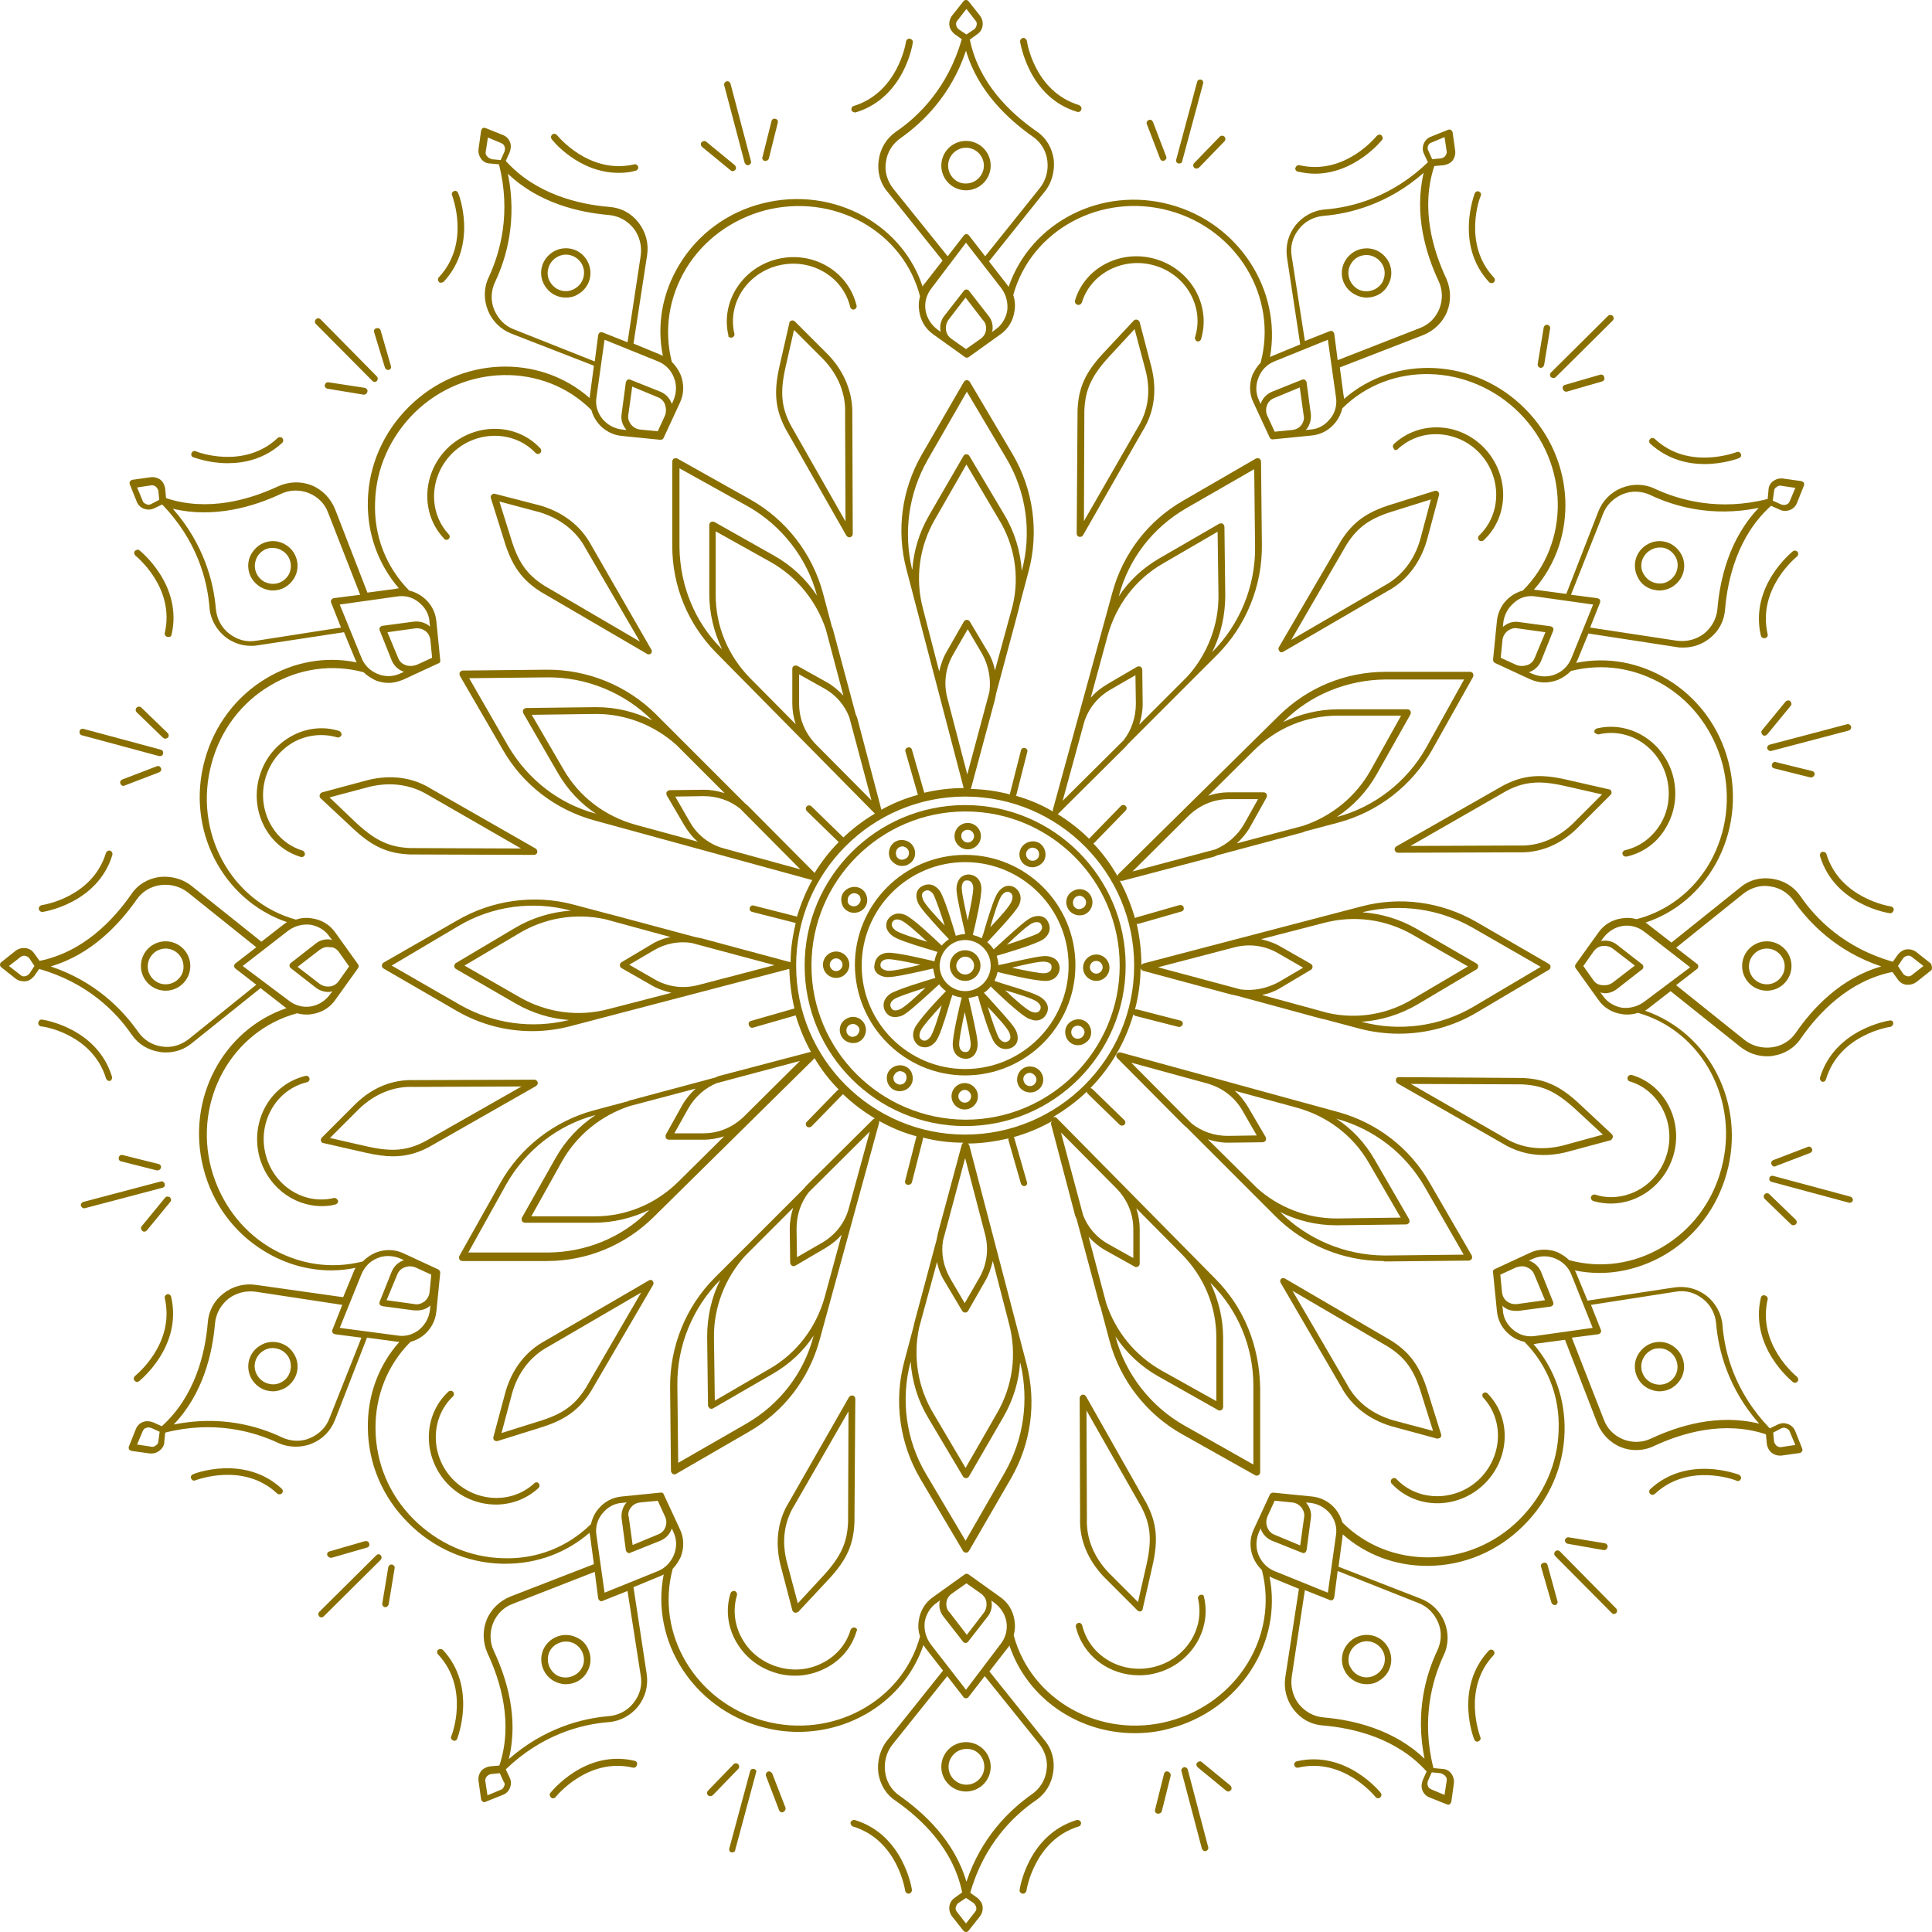 <?xml version="1.0" encoding="UTF-8"?>
<!DOCTYPE svg PUBLIC '-//W3C//DTD SVG 1.0//EN'
          'http://www.w3.org/TR/2001/REC-SVG-20010904/DTD/svg10.dtd'>
<svg height="453.8" preserveAspectRatio="xMidYMid meet" version="1.0" viewBox="3.9 3.9 453.8 453.8" width="453.8" xmlns="http://www.w3.org/2000/svg" xmlns:xlink="http://www.w3.org/1999/xlink" zoomAndPan="magnify"
><g fill="#896F00" id="change1_1"
  ><path d="M230.6,234.3c2,0,3.6-1.6,3.6-3.6c0-2-1.6-3.6-3.6-3.6s-3.6,1.6-3.6,3.6C227,232.7,228.6,234.3,230.6,234.3 z M230.6,228.6c1.1,0,2.1,0.9,2.1,2.1c0,1.1-0.9,2.1-2.1,2.1c-1.1,0-2.1-0.9-2.1-2.1C228.6,229.6,229.5,228.6,230.6,228.6z"
    /><path d="M268.3,230.7c0-20.8-16.9-37.7-37.7-37.7c-20.8,0-37.7,16.9-37.7,37.7c0,20.8,16.9,37.7,37.7,37.7 C251.4,268.4,268.3,251.5,268.3,230.7z M194.5,230.7c0-19.9,16.2-36.2,36.2-36.2c19.9,0,36.2,16.2,36.2,36.2 c0,19.9-16.2,36.2-36.2,36.2C210.7,266.8,194.5,250.6,194.5,230.7z"
    /><path d="M271.6,79.6c-0.1-0.3-0.3-0.5-0.6-0.6c-0.3-0.1-0.6,0-0.8,0.2l-7.1,7.6c-4.3,4.6-5.9,8.2-6.1,13.5 l-0.2,28.9c0,0.4,0.2,0.7,0.6,0.8c0.1,0,0.1,0,0.2,0c0.3,0,0.5-0.1,0.7-0.4l14-24.5c2.7-4.3,3.4-9.4,2.1-14.8L271.6,79.6z M271.1,104.4l-12.6,21.9l0.1-26c0.2-4.9,1.7-8.1,5.7-12.5l6.1-6.6l2.5,9.4C274.3,95.7,273.6,100.4,271.1,104.4z"
    /><path d="M257,75.5c0.4,0.1,0.8-0.1,1-0.5c2.1-7,9.9-10.9,17.2-8.7c7.4,2.2,11.6,9.8,9.4,16.8 c-0.1,0.4,0.1,0.8,0.5,1c0.1,0,0.2,0,0.2,0c0.3,0,0.6-0.2,0.7-0.5c2.4-7.9-2.3-16.3-10.5-18.8c-8.2-2.5-16.8,1.9-19.1,9.7 C256.3,74.9,256.5,75.3,257,75.5z"
    /><path d="M322,73c0.9,0.5,1.9,0.8,2.9,0.8c2,0,4-1,5-2.9c0.8-1.3,1-2.9,0.6-4.4c-0.4-1.5-1.4-2.7-2.7-3.5 c-2.8-1.6-6.3-0.6-7.9,2.1C318.2,67.9,319.2,71.4,322,73z M321.2,65.9c0.8-1.4,2.2-2.1,3.7-2.1c0.7,0,1.4,0.2,2.1,0.6 c1,0.6,1.7,1.5,2,2.6c0.3,1.1,0.1,2.2-0.4,3.2c-1.2,2-3.8,2.7-5.8,1.6C320.7,70.5,320,67.9,321.2,65.9z"
    /><path d="M280.7,42.3c0.1,0,0.1,0,0.2,0c0.3,0,0.7-0.2,0.7-0.6l4.9-18.2c0.1-0.4-0.1-0.8-0.5-0.9 c-0.4-0.1-0.8,0.1-0.9,0.5l-4.9,18.2C280,41.8,280.3,42.2,280.7,42.3z"
    /><path d="M284.4,43.3c0.2,0.1,0.3,0.2,0.5,0.2c0.2,0,0.4-0.1,0.6-0.2l6-6.2c0.3-0.3,0.3-0.8,0-1.1 c-0.3-0.3-0.8-0.3-1.1,0l-6,6.2C284.1,42.5,284.1,43,284.4,43.3z"
    /><path d="M276.4,41.2c0.1,0.3,0.4,0.5,0.7,0.5c0.1,0,0.2,0,0.3-0.1c0.4-0.2,0.6-0.6,0.4-1l-3.1-8.1 c-0.2-0.4-0.6-0.6-1-0.4c-0.4,0.2-0.6,0.6-0.4,1L276.4,41.2z"
    /><path d="M244.9,207.2c0.5,0.3,1,0.4,1.5,0.4c1.1,0,2.1-0.6,2.7-1.5c0.8-1.5,0.3-3.3-1.1-4.2 c-1.5-0.8-3.3-0.3-4.2,1.1C242.9,204.5,243.4,206.4,244.9,207.2z M245.1,203.8c0.3-0.5,0.8-0.8,1.3-0.8c0.3,0,0.5,0.1,0.8,0.2 c0.7,0.4,1,1.3,0.6,2.1c-0.4,0.7-1.3,1-2.1,0.6C244.9,205.4,244.7,204.5,245.1,203.8z"
    /><path d="M308.7,44.2c1.4,0.3,2.7,0.5,4,0.5c9.5,0,15.7-7.8,15.8-7.9c0.3-0.3,0.2-0.8-0.1-1.1 c-0.3-0.3-0.8-0.2-1.1,0.1c-0.1,0.1-7.5,9.4-18.2,6.9c-0.4-0.1-0.8,0.2-0.9,0.6C308,43.6,308.3,44.1,308.7,44.2z"
    /><path d="M354.3,70.4c0.2,0,0.4-0.1,0.5-0.2c0.3-0.3,0.3-0.8,0-1.1c-7.5-8-3.2-19.1-3.1-19.2c0.2-0.4,0-0.8-0.4-1 c-0.4-0.2-0.8,0-1,0.4c0,0.1-4.8,12.1,3.4,20.9C353.9,70.4,354.1,70.4,354.3,70.4z"
    /><path d="M304.9,157.1c0.1,0,0.3,0,0.4-0.1l24.4-14.2c4.5-2.4,7.7-6.5,9.3-11.8l2.9-10.8c0.1-0.3,0-0.6-0.2-0.8 c-0.2-0.2-0.5-0.3-0.8-0.2l-9.9,3.1c-6,1.8-9.3,4.2-12.1,8.6l-14.6,25c-0.2,0.3-0.1,0.7,0.1,0.9 C304.5,157.1,304.7,157.1,304.9,157.1z M320.2,131.8c2.6-4.1,5.5-6.2,11.2-7.9l8.6-2.7l-2.5,9.4c-1.4,4.9-4.4,8.7-8.5,10.9 l-21.8,12.7L320.2,131.8z"
    /><path d="M332.2,109.4c2.6-2.4,6-3.7,9.7-3.5c3.6,0.2,7.1,1.8,9.6,4.5c5.2,5.6,5.1,14.3-0.2,19.3 c-0.3,0.3-0.3,0.8,0,1.1c0.2,0.2,0.4,0.2,0.6,0.2c0.2,0,0.4-0.1,0.5-0.2c6-5.6,6.1-15.2,0.3-21.5c-2.8-3-6.6-4.8-10.6-5 c-4.1-0.2-7.9,1.2-10.8,3.9c-0.3,0.3-0.3,0.8,0,1.1C331.4,109.7,331.9,109.7,332.2,109.4z"
    /><path d="M392.2,142.4c0.5,0.1,1,0.2,1.5,0.2c1,0,2-0.3,2.9-0.8c1.3-0.8,2.3-2,2.7-3.5c0.4-1.5,0.2-3.1-0.6-4.4 c-0.8-1.3-2-2.3-3.5-2.7c-1.5-0.4-3.1-0.2-4.4,0.6c-2.8,1.6-3.7,5.1-2.1,7.9C389.4,141.1,390.7,142,392.2,142.4z M391.6,133.1 c0.7-0.4,1.4-0.6,2.1-0.6c0.4,0,0.7,0,1.1,0.1c1.1,0.3,2,1,2.6,2c0.6,1,0.7,2.1,0.4,3.2c-0.3,1.1-1,2-2,2.6c-1,0.6-2.1,0.7-3.2,0.4 c-1.1-0.3-2-1-2.6-2C388.8,136.9,389.5,134.3,391.6,133.1z"
    /><path d="M368.8,92.7c0.2,0,0.4-0.1,0.5-0.2l13.4-13.3c0.3-0.3,0.3-0.8,0-1.1c-0.3-0.3-0.8-0.3-1.1,0l-13.4,13.3 c-0.3,0.3-0.3,0.8,0,1.1C368.4,92.6,368.6,92.7,368.8,92.7z"
    /><path d="M379.8,91.9l-8.3,2.4c-0.4,0.1-0.7,0.5-0.5,1c0.1,0.3,0.4,0.6,0.7,0.6c0.1,0,0.1,0,0.2,0l8.3-2.4 c0.4-0.1,0.7-0.5,0.5-1C380.7,92.1,380.2,91.8,379.8,91.9z"
    /><path d="M365.7,90.3c0,0,0.1,0,0.1,0c0.4,0,0.7-0.3,0.8-0.7l1.4-8.5c0.1-0.4-0.2-0.8-0.6-0.9 c-0.4-0.1-0.8,0.2-0.9,0.6l-1.4,8.5C365,89.8,365.3,90.2,365.7,90.3z"
    /><path d="M256.7,218.8c0.3,0.1,0.5,0.1,0.8,0.1c0.5,0,1.1-0.1,1.5-0.4c0.7-0.4,1.2-1.1,1.4-1.9 c0.2-0.8,0.1-1.6-0.3-2.3c-0.8-1.5-2.7-2-4.2-1.1c-1.5,0.8-2,2.7-1.1,4.2C255.2,218.1,255.9,218.6,256.7,218.8z M256.7,214.5 c0.2-0.1,0.5-0.2,0.8-0.2c0.1,0,0.3,0,0.4,0.1c0.4,0.1,0.7,0.4,0.9,0.7c0.4,0.7,0.2,1.7-0.6,2.1c-0.4,0.2-0.8,0.3-1.2,0.2 c-0.4-0.1-0.7-0.4-0.9-0.7C255.7,215.9,256,214.9,256.7,214.5z"
    /><path d="M404.3,112.9c4.6,0,8.1-1.4,8.1-1.4c0.4-0.2,0.6-0.6,0.4-1s-0.6-0.6-1-0.4c-0.1,0-11.2,4.4-19.2-3.1 c-0.3-0.3-0.8-0.3-1.1,0c-0.3,0.3-0.3,0.8,0,1.1C395.7,111.9,400.4,112.9,404.3,112.9z"
    /><path d="M426,134.6c0.3-0.3,0.4-0.7,0.1-1.1c-0.3-0.3-0.7-0.4-1.1-0.1c-0.1,0.1-10.2,8.1-7.5,19.8 c0.1,0.4,0.4,0.6,0.8,0.6c0.1,0,0.1,0,0.2,0c0.4-0.1,0.7-0.5,0.6-0.9C416.6,142.1,425.9,134.7,426,134.6z"
    /><path d="M331.5,203.6c0.1,0.3,0.4,0.6,0.7,0.6c0,0,0,0,0,0l28.2-0.1c5.1,0.2,9.9-1.7,13.9-5.6l7.9-7.9 c0.2-0.2,0.3-0.5,0.2-0.8c-0.1-0.3-0.3-0.5-0.6-0.5l-10.1-2.3c-6.1-1.4-10.1-1-14.7,1.4l-25.1,14.3 C331.6,202.9,331.4,203.2,331.5,203.6z M357.7,189.7c2.6-1.4,5-2,7.8-2c1.7,0,3.7,0.3,5.9,0.8l8.8,2l-6.9,6.9 c-3.7,3.5-8.1,5.3-12.8,5.1l-25.3,0.1L357.7,189.7z"
    /><path d="M379.4,176.4c7.2-1.7,14.4,3.1,16.1,10.6c0.8,3.6,0.3,7.4-1.6,10.5c-1.9,3.1-4.8,5.3-8.3,6.1 c-0.4,0.1-0.7,0.5-0.6,0.9c0.1,0.4,0.4,0.6,0.8,0.6c0.1,0,0.1,0,0.2,0c3.9-0.9,7.2-3.3,9.2-6.8c2.1-3.5,2.7-7.6,1.8-11.6 c-1.9-8.3-10-13.6-18-11.7c-0.4,0.1-0.7,0.5-0.6,0.9C378.6,176.2,379,176.4,379.4,176.4z"
    /><path d="M418.9,225c-3.2,0-5.8,2.6-5.8,5.8c0,3.2,2.6,5.8,5.8,5.8c3.2,0,5.8-2.6,5.8-5.8 C424.7,227.6,422.1,225,418.9,225z M418.9,235.1c-2.3,0-4.2-1.9-4.2-4.2c0-2.3,1.9-4.2,4.2-4.2c2.3,0,4.2,1.9,4.2,4.2 C423.1,233.2,421.2,235.1,418.9,235.1z"
    /><path d="M419,179.7c0.1,0.3,0.4,0.6,0.7,0.6c0.1,0,0.1,0,0.2,0l18.2-4.8c0.4-0.1,0.7-0.5,0.6-0.9 c-0.1-0.4-0.5-0.7-0.9-0.6l-18.2,4.8C419.2,178.9,418.9,179.3,419,179.7z"
    /><path d="M421,182.9c-0.4-0.1-0.8,0.1-0.9,0.6c-0.1,0.4,0.1,0.8,0.6,0.9l8.4,2.1c0.1,0,0.1,0,0.2,0 c0.3,0,0.7-0.2,0.8-0.6c0.1-0.4-0.1-0.8-0.6-0.9L421,182.9z"
    /><path d="M418.4,176.7c0.2,0,0.4-0.1,0.6-0.3l5.5-6.7c0.3-0.3,0.2-0.8-0.1-1.1c-0.3-0.3-0.8-0.2-1.1,0.1l-5.5,6.7 c-0.3,0.3-0.2,0.8,0.1,1.1C418.1,176.7,418.3,176.7,418.4,176.7z"
    /><path d="M258.3,231.2c0,1.7,1.4,3.1,3.1,3.1c1.7,0,3.1-1.4,3.1-3.1c0-1.7-1.4-3.1-3.1-3.1 C259.7,228.1,258.3,229.5,258.3,231.2z M261.4,229.6c0.8,0,1.5,0.7,1.5,1.5c0,0.8-0.7,1.5-1.5,1.5c-0.8,0-1.5-0.7-1.5-1.5 C259.9,230.3,260.5,229.6,261.4,229.6z"
    /><path d="M457.4,230.2l-3.4-2.7c-0.7-0.5-1.5-0.7-2.3-0.6c-0.8,0.1-1.5,0.6-2,1.2l-1.2,1.7 c-11.3-3.2-18.1-10.1-21.7-15.4c-1.6-2.3-3.9-3.7-6.7-4.1c-2.7-0.4-5.4,0.3-7.5,2.1l-16.1,12.9l-5.4-4.2c-0.2-0.2-0.5-0.4-0.7-0.5 c7-2.3,12.8-7.2,16.5-13.8c4-7.2,5.1-15.7,3-23.9c-2.1-8.2-7.2-15.1-14.3-19.4c-6.6-4-14.1-5.4-21.5-3.9c0.1-0.2,0.2-0.4,0.3-0.6 l2.6-6.3l20.8,3.2c0.5,0.1,1,0.1,1.5,0.1c2.2,0,4.3-0.7,6.1-2.1c2.2-1.7,3.5-4.1,3.7-6.9c0.6-7.2,3-17.3,10.8-24.3l2,0.9 c0.4,0.2,0.8,0.3,1.3,0.3c0.4,0,0.8-0.1,1.1-0.2c0.8-0.3,1.4-0.9,1.7-1.7l1.6-4c0.1-0.2,0.1-0.5,0-0.7c-0.1-0.2-0.3-0.3-0.6-0.4 l-4.3-0.6c-0.8-0.1-1.6,0.1-2.3,0.6c-0.7,0.5-1.1,1.3-1.1,2.1l-0.2,2.1c-11.4,2.9-20.7,0.3-26.5-2.4c-2.5-1.2-5.3-1.2-7.8-0.2 c-2.5,1-4.5,3-5.5,5.6l-7.5,19.3l-6.7-0.9c-0.3,0-0.6-0.1-0.9-0.1c10.5-11.9,9.8-30.5-2-42.4c-11.8-12-30.6-12.9-42.6-2.4 c0-0.2,0-0.5-0.1-0.7l-0.9-6.7l19.6-7.6c2.5-1,4.6-3,5.6-5.5c1-2.5,0.9-5.3-0.2-7.8c-3.1-6.6-6.1-16.5-2.8-26.4l2.2-0.2 c0.8-0.1,1.6-0.5,2.1-1.1c0.5-0.7,0.7-1.5,0.6-2.3l-0.6-4.3c0-0.2-0.2-0.4-0.4-0.6c-0.2-0.1-0.5-0.1-0.7,0l-4,1.6 c-0.8,0.3-1.4,0.9-1.7,1.7c-0.3,0.8-0.3,1.6,0.1,2.4l0.9,1.9c-8.5,8.2-17.8,10.6-24.2,11.1c-2.7,0.2-5.2,1.6-6.9,3.7 c-1.7,2.2-2.4,4.8-2,7.6l3.1,20.4l-6.3,2.6c-0.3,0.1-0.5,0.2-0.8,0.4C305,72.2,295,56.4,278.9,52c-16.2-4.5-32.9,4.1-38.1,19.3 c-0.1-0.2-0.3-0.4-0.4-0.6l-4.2-5.4l13.1-16.4c1.7-2.1,2.4-4.9,2.1-7.6c-0.4-2.7-1.8-5.1-4.1-6.6c-6-4.2-13.5-11.2-15.6-21.5 l1.8-1.3c0.7-0.5,1.1-1.2,1.2-2c0.1-0.8-0.1-1.6-0.6-2.3l-2.7-3.4c-0.1-0.2-0.4-0.3-0.6-0.3s-0.5,0.1-0.6,0.3l-2.7,3.4 c-0.5,0.7-0.7,1.5-0.6,2.3c0.1,0.8,0.6,1.5,1.2,2l1.7,1.2c-3.2,11.3-10.1,18.1-15.4,21.7c-2.3,1.6-3.7,3.9-4.1,6.7 c-0.4,2.7,0.3,5.4,2.1,7.5l12.9,16.1l-4.2,5.4c-0.2,0.2-0.4,0.5-0.5,0.7c-2.3-7-7.2-12.8-13.8-16.5c-7.2-4-15.7-5.1-23.9-3 c-8.2,2.1-15.1,7.2-19.4,14.3c-4,6.6-5.4,14.1-3.9,21.5c-0.2-0.1-0.4-0.2-0.6-0.3l-6.3-2.6l3.2-20.8c0.4-2.7-0.3-5.4-2-7.6 c-1.7-2.2-4.1-3.5-6.9-3.7c-7.2-0.6-17.3-3-24.3-10.8l0.9-2c0.3-0.8,0.4-1.6,0.1-2.4c-0.3-0.8-0.9-1.4-1.7-1.7l-4-1.6 c-0.2-0.1-0.5-0.1-0.7,0c-0.2,0.1-0.3,0.3-0.4,0.6l-0.6,4.3c-0.1,0.8,0.1,1.6,0.6,2.3c0.5,0.7,1.3,1.1,2.1,1.1l2.1,0.2 c2.9,11.4,0.3,20.7-2.4,26.5c-1.2,2.5-1.2,5.3-0.2,7.8c1,2.5,3,4.5,5.6,5.5l19.3,7.5l-0.9,6.7c0,0.3-0.1,0.6-0.1,0.9 c-11.9-10.5-30.5-9.8-42.4,2c-6,5.9-9.5,13.8-9.7,22.1c-0.2,7.7,2.4,14.9,7.3,20.6c-0.2,0-0.5,0-0.7,0.1l-6.7,0.9l-7.6-19.6 c-1-2.5-3-4.6-5.5-5.6c-2.5-1-5.3-0.9-7.8,0.2c-6.6,3.1-16.5,6.1-26.4,2.8l-0.2-2.2c-0.1-0.8-0.5-1.6-1.1-2.1 c-0.7-0.5-1.5-0.7-2.3-0.6l-4.3,0.6c-0.2,0-0.4,0.2-0.6,0.4c-0.1,0.2-0.1,0.5,0,0.7l1.6,4c0.3,0.8,0.9,1.4,1.7,1.7 c0.4,0.1,0.7,0.2,1.1,0.2c0.4,0,0.9-0.1,1.3-0.3l1.9-0.9c8.2,8.5,10.6,17.8,11.1,24.2c0.2,2.7,1.6,5.2,3.7,6.9 c1.8,1.4,3.9,2.1,6,2.1c0.5,0,1,0,1.5-0.1l20.4-3.1l2.6,6.3c0.1,0.3,0.2,0.5,0.4,0.8c-7.2-1.5-14.7-0.2-21.2,3.7 c-7.1,4.2-12.3,11.1-14.5,19.2c-4.5,16.2,4.1,32.9,19.3,38.1c-0.2,0.1-0.4,0.3-0.6,0.4l-5.4,4.2l-16.4-13.1 c-2.1-1.7-4.9-2.4-7.6-2.1c-2.7,0.4-5.1,1.8-6.6,4.1c-4.2,6-11.2,13.5-21.5,15.6l-1.3-1.8c-0.5-0.7-1.2-1.1-2-1.2 c-0.8-0.1-1.6,0.1-2.3,0.6l-3.4,2.7c-0.2,0.1-0.3,0.4-0.3,0.6s0.1,0.5,0.3,0.6l3.4,2.7c0.5,0.4,1.2,0.6,1.9,0.6c0.1,0,0.3,0,0.4,0 c0.8-0.1,1.5-0.6,2-1.2l1.2-1.7c11.3,3.2,18.1,10.1,21.7,15.4c1.6,2.3,3.9,3.7,6.7,4.1c0.5,0.1,1,0.1,1.4,0.1 c2.2,0,4.3-0.7,6.1-2.2l16.1-12.9l5.4,4.2c0.2,0.2,0.5,0.4,0.7,0.5c-15,5.1-23.7,21.5-19.5,37.7c2.1,8.2,7.2,15.1,14.3,19.4 c4.9,3,10.3,4.5,15.7,4.5c1.9,0,3.8-0.2,5.7-0.6c-0.1,0.2-0.2,0.4-0.3,0.6l-2.6,6.3L64,305.7c-2.7-0.4-5.4,0.3-7.6,2 c-2.2,1.7-3.5,4.1-3.7,6.9c-0.6,7.2-3,17.3-10.8,24.3l-2-0.9c0,0,0,0,0,0c-0.8-0.3-1.6-0.4-2.4-0.1c-0.8,0.3-1.4,0.9-1.7,1.7 l-1.6,4c-0.1,0.2-0.1,0.5,0,0.7c0.1,0.2,0.3,0.3,0.6,0.4l4.3,0.6c0.1,0,0.3,0,0.4,0c0.7,0,1.3-0.2,1.9-0.7c0.7-0.5,1.1-1.3,1.1-2.1 l0.2-2.1c11.4-2.9,20.7-0.3,26.5,2.4c1.3,0.6,2.7,0.9,4.2,0.9c1.2,0,2.5-0.2,3.7-0.7c2.5-1,4.5-3,5.5-5.6l7.5-19.3l6.7,0.9 c0.3,0,0.6,0.1,0.9,0.1c-4.9,5.5-7.5,12.6-7.4,20.2c0.1,8.3,3.4,16.2,9.4,22.2c5.9,6,13.8,9.5,22.1,9.7c0.3,0,0.6,0,0.9,0 c7.4,0,14.3-2.6,19.7-7.3c0,0.2,0,0.5,0.1,0.7l0.9,6.7l-19.6,7.6c-2.5,1-4.6,3-5.6,5.5c-1,2.5-0.9,5.3,0.2,7.8 c3.1,6.6,6.1,16.5,2.8,26.4l-2.2,0.2c-0.8,0.1-1.6,0.5-2.1,1.1c-0.5,0.7-0.7,1.5-0.6,2.3l0.6,4.3c0,0.2,0.2,0.4,0.4,0.6 c0.1,0.1,0.3,0.1,0.4,0.1c0.1,0,0.2,0,0.3-0.1l4-1.6c0.8-0.3,1.4-0.9,1.7-1.7c0.3-0.8,0.3-1.6-0.1-2.4l-0.9-1.9 c8.5-8.2,17.8-10.6,24.2-11.1c2.7-0.2,5.2-1.6,6.9-3.7c1.7-2.2,2.4-4.8,2-7.6l-3.1-20.4l6.3-2.6c0.3-0.1,0.5-0.2,0.8-0.4 c-3.1,15.6,6.8,31.3,22.9,35.8c2.9,0.8,5.8,1.2,8.7,1.2c13.2,0,25.2-8,29.4-20.4c0.1,0.2,0.3,0.4,0.4,0.6l4.2,5.4l-13.1,16.4 c-1.7,2.1-2.4,4.9-2.1,7.6c0.4,2.7,1.8,5.1,4.1,6.6c6,4.2,13.5,11.2,15.6,21.5l-1.8,1.3c-0.7,0.5-1.1,1.2-1.2,2 c-0.1,0.8,0.1,1.6,0.6,2.3l2.7,3.4c0.1,0.2,0.4,0.3,0.6,0.3s0.5-0.1,0.6-0.3l2.7-3.4c0.5-0.7,0.7-1.5,0.6-2.3 c-0.1-0.8-0.6-1.5-1.2-2l-1.7-1.2c3.2-11.3,10.1-18.1,15.4-21.7c2.3-1.6,3.7-3.9,4.1-6.7c0.4-2.7-0.3-5.4-2.1-7.5l-12.9-16.1 l4.2-5.4c0.2-0.2,0.4-0.5,0.5-0.7c4.2,12.5,16.2,20.6,29.4,20.6c2.7,0,5.5-0.3,8.3-1.1c16.3-4.3,26.5-20,23.4-35.7 c0.2,0.1,0.4,0.2,0.6,0.3l6.3,2.6l-3.2,20.8c-0.4,2.7,0.3,5.4,2,7.6c1.7,2.2,4.1,3.5,6.9,3.7c7.2,0.6,17.3,3,24.3,10.8l-0.9,2 c-0.3,0.8-0.4,1.6-0.1,2.4c0.3,0.8,0.9,1.4,1.7,1.7l4,1.6c0.1,0,0.2,0.1,0.3,0.1c0.1,0,0.3,0,0.4-0.1c0.2-0.1,0.3-0.3,0.4-0.6 l0.6-4.3c0.1-0.8-0.1-1.6-0.6-2.3c-0.5-0.7-1.3-1.1-2.1-1.1l-2.1-0.2c-2.9-11.4-0.3-20.7,2.4-26.5c1.2-2.5,1.2-5.3,0.2-7.8 c-1-2.5-3-4.5-5.6-5.5l-19.3-7.5l0.9-6.7c0-0.3,0.1-0.6,0.1-0.9c5.4,4.8,12.4,7.4,19.8,7.4c0.1,0,0.3,0,0.4,0 c8.3-0.1,16.2-3.4,22.2-9.4c6-5.9,9.5-13.8,9.7-22.1c0.2-7.7-2.4-14.9-7.3-20.6c0.2,0,0.5,0,0.7-0.1l6.7-0.9l7.6,19.6 c1,2.5,3,4.6,5.5,5.6c1.2,0.5,2.4,0.7,3.6,0.7c1.4,0,2.8-0.3,4.1-0.9c6.6-3.1,16.5-6.1,26.4-2.8l0.2,2.2c0.1,0.8,0.5,1.6,1.1,2.1 c0.5,0.4,1.2,0.7,1.9,0.7c0.1,0,0.3,0,0.4,0l4.3-0.6c0.2,0,0.4-0.2,0.6-0.4c0.1-0.2,0.1-0.5,0-0.7l-1.6-4c-0.3-0.8-0.9-1.4-1.7-1.7 c-0.8-0.3-1.6-0.3-2.4,0.1l-1.9,0.9c-8.2-8.5-10.6-17.8-11.1-24.2c-0.2-2.7-1.6-5.2-3.7-6.9c-2.2-1.7-4.8-2.4-7.6-2l-20.4,3.1 l-2.6-6.3c-0.1-0.3-0.2-0.5-0.4-0.8c1.9,0.4,3.9,0.6,5.8,0.6c5.3,0,10.6-1.5,15.4-4.3c7.1-4.2,12.3-11.1,14.5-19.2 c4.5-16.2-4.1-32.9-19.2-38.1c0.2-0.1,0.4-0.3,0.6-0.4l5.4-4.2l16.4,13.1c1.8,1.4,3.9,2.2,6.2,2.2c0.5,0,0.9,0,1.4-0.1 c2.7-0.4,5.1-1.8,6.6-4.1c4.2-6,11.2-13.5,21.5-15.6l1.3,1.8c0.5,0.7,1.2,1.1,2,1.2c0.1,0,0.3,0,0.4,0c0.7,0,1.3-0.2,1.9-0.6 l3.4-2.7c0.2-0.1,0.3-0.4,0.3-0.6S457.6,230.4,457.4,230.2z M10.8,232.6c-0.2,0.3-0.6,0.5-1,0.6c-0.4,0.1-0.8,0-1.1-0.3L6,230.8 l2.7-2.1c0.3-0.2,0.7-0.4,1.1-0.3c0.4,0.1,0.8,0.3,1,0.6l1.2,1.8L10.8,232.6z M420.6,119.3c0-0.4,0.2-0.8,0.6-1 c0.3-0.3,0.7-0.4,1.1-0.3l3.3,0.5l-1.3,3.1c-0.2,0.4-0.4,0.7-0.8,0.8c-0.4,0.2-0.8,0.1-1.2,0h0l-2-0.9L420.6,119.3z M380.4,124.7 c0.8-2.2,2.5-3.8,4.6-4.7c2.1-0.9,4.5-0.8,6.6,0.2c5.7,2.7,14.5,5.2,25.4,3c-6.9,7.2-9.1,16.7-9.7,23.7c-0.2,2.3-1.3,4.3-3.1,5.8 c-1.8,1.4-4.1,2-6.4,1.7l-20.4-3.1l2.3-5.8c0.1-0.2,0.1-0.5,0-0.7c-0.1-0.2-0.3-0.3-0.6-0.4l-6.2-0.8L380.4,124.7z M364.6,144 l13.5,1.9l-5.1,12.6c-0.7,1.7-2,3.1-3.8,3.8c-1.7,0.7-3.6,0.6-5.3-0.1l-0.9-0.4c0.1,0,0.2-0.1,0.3-0.1c1.2-0.5,2.1-1.4,2.6-2.6 l2.8-7c0.1-0.2,0.1-0.5,0-0.7c-0.1-0.2-0.3-0.3-0.6-0.4l-7.5-1c-1.3-0.2-2.5,0.2-3.5,1c-0.1,0.1-0.2,0.1-0.2,0.2l0.1-1 c0.2-1.9,1.1-3.5,2.5-4.7C360.9,144.2,362.7,143.7,364.6,144z M360.1,160.1l-3.7-1.7l0.4-4.1c0.1-0.9,0.5-1.6,1.2-2.2 c0.7-0.5,1.5-0.8,2.4-0.6l6.5,0.9l-2.5,6c-0.3,0.8-0.9,1.4-1.7,1.7C361.8,160.4,360.9,160.4,360.1,160.1z M339.3,38.2 c0.2-0.4,0.4-0.7,0.8-0.8l3.1-1.3l0.5,3.3c0.1,0.4-0.1,0.8-0.3,1.1s-0.6,0.5-1,0.6l-2.1,0.2l-0.9-2C339.2,39,339.2,38.6,339.3,38.2 z M307.3,64.1c-0.4-2.3,0.2-4.5,1.7-6.4c1.4-1.8,3.5-2.9,5.8-3.1c6.2-0.5,15.2-2.8,23.5-10.1c-2.3,9.7,0.5,19,3.5,25.4 c1,2.1,1,4.4,0.2,6.5c-0.9,2.2-2.5,3.8-4.7,4.6l-19.2,7.5l-0.8-6.2c0-0.2-0.2-0.4-0.4-0.6c-0.2-0.1-0.5-0.1-0.7,0l-5.8,2.3 L307.3,64.1z M303.2,88.8l12.6-5.1l1.9,13.5c0.3,1.8-0.2,3.7-1.4,5.1c-1.2,1.5-2.8,2.4-4.7,2.5l-1,0.1c0.1-0.1,0.1-0.2,0.2-0.2 c0.8-1,1.1-2.3,1-3.5l-1-7.5c0-0.2-0.2-0.4-0.4-0.6c-0.2-0.1-0.5-0.1-0.7,0l-7,2.8c-1.2,0.5-2.1,1.4-2.6,2.6c0,0.1-0.1,0.2-0.1,0.3 l-0.4-0.9c-0.8-1.7-0.8-3.6-0.1-5.3C300.2,90.8,301.5,89.5,303.2,88.8z M309.6,103.7c-0.5,0.7-1.3,1.1-2.2,1.2l-4.1,0.4l-1.7-3.7 c-0.4-0.8-0.4-1.7-0.1-2.5c0.3-0.8,0.9-1.4,1.7-1.7l6-2.5l0.9,6.5C310.3,102.2,310.1,103,309.6,103.7z M228.5,9.8 c-0.1-0.4,0-0.8,0.3-1.1l2.1-2.7l2.1,2.7c0.3,0.3,0.4,0.7,0.3,1.1c-0.1,0.4-0.3,0.8-0.6,1l-1.8,1.2l-1.8-1.2 C228.8,10.5,228.5,10.2,228.5,9.8z M213.7,48.2c-1.4-1.8-2.1-4.1-1.7-6.3c0.3-2.3,1.6-4.3,3.5-5.6c5.1-3.6,11.8-10,15.3-20.5 c2.8,9.6,10,16.2,15.7,20.2c1.9,1.3,3.1,3.3,3.4,5.6c0.3,2.3-0.3,4.6-1.7,6.4l-12.9,16.1l-3.8-4.9c-0.1-0.2-0.4-0.3-0.6-0.3 s-0.5,0.1-0.6,0.3l-3.8,4.9L213.7,48.2z M230.8,60.9l8.3,10.7c1.1,1.5,1.6,3.3,1.4,5.2c-0.3,1.8-1.3,3.5-2.8,4.5l-0.8,0.6 c0-0.1,0-0.2,0.1-0.3c0.2-1.3-0.1-2.5-0.9-3.5l-4.6-5.9c-0.1-0.2-0.4-0.3-0.6-0.3s-0.5,0.1-0.6,0.3l-4.6,5.9 c-0.8,1-1.1,2.3-0.9,3.5c0,0.1,0,0.2,0.1,0.3l-0.8-0.6c-1.5-1.1-2.5-2.7-2.8-4.5c-0.3-1.8,0.2-3.7,1.4-5.2L230.8,60.9z M235.5,81.4 c-0.1,0.9-0.6,1.6-1.3,2.1l-3.4,2.4l-3.4-2.4c-0.7-0.5-1.2-1.2-1.3-2.1c-0.1-0.9,0.1-1.7,0.6-2.4l4-5.2l4,5.2 C235.4,79.7,235.6,80.5,235.5,81.4z M162.2,92.6c0.7,1.7,0.6,3.6-0.1,5.3l-0.4,0.9c0-0.1-0.1-0.2-0.1-0.3c-0.5-1.2-1.4-2.1-2.6-2.6 l-7-2.8c-0.2-0.1-0.5-0.1-0.7,0c-0.2,0.1-0.3,0.3-0.4,0.6l-1,7.5c-0.2,1.3,0.2,2.5,1,3.5c0.1,0.1,0.1,0.2,0.2,0.2l-1-0.1 c-1.9-0.2-3.5-1.1-4.7-2.5c-1.2-1.5-1.7-3.3-1.4-5.1l1.9-13.5l12.6,5.1C160.2,89.5,161.5,90.8,162.2,92.6z M160.1,101.5l-1.7,3.7 l-4.1-0.4c-0.9-0.1-1.6-0.5-2.2-1.2c-0.5-0.7-0.8-1.5-0.6-2.4l0.9-6.5l6,2.5c0.8,0.3,1.4,0.9,1.7,1.7 C160.4,99.9,160.4,100.7,160.1,101.5z M118.3,40.6c-0.3-0.3-0.4-0.7-0.3-1.1l0.5-3.3l3.1,1.3c0.4,0.2,0.7,0.4,0.8,0.8 c0.2,0.4,0.1,0.8,0,1.2v0l-0.9,2l-2.1-0.2C118.9,41.1,118.5,40.9,118.3,40.6z M124.7,81.3c-2.2-0.8-3.8-2.5-4.7-4.6 c-0.9-2.1-0.8-4.5,0.2-6.6c2.7-5.7,5.2-14.5,3-25.4c7.2,6.9,16.7,9.1,23.7,9.7c2.3,0.2,4.3,1.3,5.8,3.1c1.4,1.8,2,4.1,1.7,6.4 l-3.1,20.4l-5.8-2.3c-0.2-0.1-0.5-0.1-0.7,0c-0.2,0.1-0.3,0.3-0.4,0.6l-0.8,6.2L124.7,81.3z M39.4,122.3c-0.4,0.2-0.8,0.2-1.2,0 c-0.4-0.2-0.7-0.4-0.8-0.8l-1.3-3.1l3.3-0.5c0.4-0.1,0.8,0.1,1.1,0.3c0.3,0.3,0.5,0.6,0.6,1l0.2,2.1L39.4,122.3z M64.1,154.4 c-2.3,0.4-4.5-0.2-6.4-1.7c-1.8-1.4-2.9-3.5-3.1-5.8c-0.5-6.2-2.8-15.2-10.1-23.5c9.7,2.3,19-0.5,25.4-3.5c2.1-1,4.4-1,6.5-0.2 c2.2,0.9,3.8,2.5,4.6,4.7l7.5,19.2l-6.2,0.8c-0.2,0-0.4,0.2-0.6,0.4c-0.1,0.2-0.1,0.5,0,0.7l2.3,5.8L64.1,154.4z M83.7,145.9 l13.5-1.9c1.8-0.3,3.7,0.2,5.1,1.4c1.5,1.2,2.4,2.8,2.5,4.7l0.1,1c-0.1-0.1-0.2-0.1-0.2-0.2c-1-0.8-2.3-1.1-3.5-1l-7.5,1 c-0.2,0-0.4,0.2-0.6,0.4c-0.1,0.2-0.1,0.5,0,0.7l2.8,7c0.5,1.2,1.4,2.1,2.6,2.6c0.1,0,0.2,0.1,0.3,0.1l-0.9,0.4 c-1.7,0.8-3.6,0.8-5.3,0.1c-1.7-0.7-3.1-2-3.8-3.8L83.7,145.9z M99.1,160.1c-0.8-0.3-1.4-0.9-1.7-1.7l-2.5-6l6.5-0.9 c0.9-0.1,1.7,0.1,2.4,0.6c0.7,0.5,1.1,1.3,1.2,2.2l0.4,4.1l-3.7,1.7C100.7,160.4,99.9,160.4,99.1,160.1z M48.2,248 c-1.8,1.4-4.1,2.1-6.3,1.7c-2.3-0.3-4.3-1.6-5.6-3.5c-3.6-5.1-10-11.8-20.5-15.3c9.6-2.8,16.2-10,20.2-15.7 c1.3-1.9,3.3-3.1,5.6-3.4c2.3-0.3,4.6,0.3,6.4,1.7l16.1,12.9l-4.9,3.8c-0.2,0.1-0.3,0.4-0.3,0.6s0.1,0.5,0.3,0.6l4.9,3.8L48.2,248z M60.9,230.8l10.7-8.3c1.5-1.1,3.3-1.6,5.2-1.4c1.8,0.3,3.5,1.3,4.5,2.8l0.6,0.8c-0.1,0-0.2,0-0.3-0.1c-1.3-0.2-2.5,0.1-3.5,0.9 l-5.9,4.6c-0.2,0.1-0.3,0.4-0.3,0.6s0.1,0.5,0.3,0.6l5.9,4.6c0.8,0.6,1.8,1,2.9,1c0.2,0,0.5,0,0.7-0.1c0.1,0,0.2,0,0.3-0.1 l-0.6,0.8c-1.1,1.5-2.7,2.5-4.5,2.8c-1.8,0.3-3.7-0.2-5.2-1.4L60.9,230.8z M83.5,227.5l2.4,3.4l-2.4,3.4c-0.5,0.7-1.2,1.2-2.1,1.3 c-0.9,0.1-1.7-0.1-2.4-0.6l-5.2-4l5.2-4c0.7-0.5,1.5-0.8,2.4-0.6C82.2,226.3,83,226.8,83.5,227.5z M41.1,342.4c0,0.4-0.2,0.8-0.6,1 c-0.3,0.3-0.7,0.4-1.1,0.3l-3.3-0.5l1.3-3.1c0.2-0.4,0.4-0.7,0.8-0.8c0.4-0.2,0.8-0.1,1.2,0l2,0.9L41.1,342.4z M81.3,337 c-0.8,2.2-2.5,3.8-4.6,4.7c-2.1,0.9-4.5,0.8-6.6-0.2c-5.7-2.7-14.5-5.2-25.4-3c6.9-7.2,9.1-16.7,9.7-23.7c0.2-2.3,1.3-4.3,3.1-5.8 c1.8-1.4,4.1-2,6.4-1.7l20.4,3.1l-2.3,5.8c-0.1,0.2-0.1,0.5,0,0.7c0.1,0.2,0.3,0.3,0.6,0.4l6.2,0.8L81.3,337z M83.7,315.8l5.1-12.6 c0.7-1.7,2-3.1,3.8-3.8c1.7-0.7,3.6-0.6,5.3,0.1l0.9,0.4c-0.1,0-0.2,0.1-0.3,0.1c-1.2,0.5-2.1,1.4-2.6,2.6l-2.8,7 c-0.1,0.2-0.1,0.5,0,0.7c0.1,0.2,0.3,0.3,0.6,0.4l7.5,1c0.2,0,0.4,0,0.7,0c1,0,2.1-0.3,2.9-1c0.1-0.1,0.2-0.1,0.2-0.2l-0.1,1 c-0.2,1.9-1.1,3.5-2.5,4.7c-1.5,1.2-3.3,1.7-5.1,1.4L83.7,315.8z M101.5,301.6l3.7,1.7l-0.4,4.1c-0.1,0.9-0.5,1.6-1.2,2.2 c-0.7,0.5-1.5,0.8-2.4,0.6l-6.5-0.9l2.5-6c0.3-0.8,0.9-1.4,1.7-1.7C99.9,301.2,100.7,301.3,101.5,301.6z M122.3,423.5 c-0.2,0.4-0.4,0.7-0.8,0.8l-3.1,1.3l-0.5-3.3c-0.1-0.4,0.1-0.8,0.3-1.1c0.3-0.3,0.6-0.5,1-0.6l2.1-0.2l0.9,2 C122.5,422.7,122.5,423.1,122.3,423.5z M154.4,397.5c0.4,2.3-0.2,4.5-1.7,6.4c-1.4,1.8-3.5,2.9-5.8,3.1 c-6.2,0.5-15.2,2.8-23.5,10.1c2.4-9.7-0.5-19-3.5-25.4c-1-2.1-1-4.4-0.2-6.5c0.9-2.2,2.5-3.8,4.7-4.6l19.2-7.5l0.8,6.2 c0,0.2,0.2,0.4,0.4,0.6c0.1,0.1,0.3,0.1,0.4,0.1c0.1,0,0.2,0,0.3-0.1l5.8-2.3L154.4,397.5z M158.5,372.9l-12.6,5.1l-1.9-13.5 c-0.3-1.8,0.2-3.7,1.4-5.1c1.2-1.5,2.8-2.4,4.7-2.5l1-0.1c-0.1,0.1-0.1,0.2-0.2,0.2c-0.8,1-1.1,2.3-1,3.5l1,7.5 c0,0.2,0.2,0.4,0.4,0.6c0.1,0.1,0.3,0.1,0.4,0.1c0.1,0,0.2,0,0.3-0.1l7-2.8c1.2-0.5,2.1-1.4,2.6-2.6c0-0.1,0.1-0.2,0.1-0.3l0.4,0.9 c0.8,1.7,0.8,3.6,0.1,5.3C161.5,370.8,160.2,372.2,158.5,372.9z M152.1,358c0.5-0.7,1.3-1.1,2.2-1.2l4.1-0.4l1.7,3.7 c0.4,0.8,0.4,1.7,0.1,2.5c-0.3,0.8-0.9,1.4-1.7,1.7l-6,2.5l-0.9-6.5C151.3,359.5,151.6,358.6,152.1,358z M233.2,451.9 c0.1,0.4,0,0.8-0.3,1.1l-2.1,2.7l-2.1-2.7c-0.3-0.3-0.4-0.7-0.3-1.1c0.1-0.4,0.3-0.8,0.6-1l1.8-1.2l1.8,1.2 C232.9,451.2,233.1,451.5,233.2,451.9z M248,413.5c1.4,1.8,2.1,4.1,1.7,6.3c-0.3,2.3-1.6,4.3-3.5,5.6c-5.1,3.6-11.8,10-15.3,20.5 c-2.8-9.6-10-16.2-15.7-20.2c-1.9-1.3-3.1-3.3-3.4-5.6c-0.3-2.3,0.3-4.6,1.7-6.4l12.9-16.1l3.8,4.9c0.1,0.2,0.4,0.3,0.6,0.3 s0.5-0.1,0.6-0.3l3.8-4.9L248,413.5z M230.8,400.8l-8.3-10.7c-1.1-1.5-1.6-3.3-1.4-5.2c0.3-1.8,1.3-3.5,2.8-4.5l0.8-0.6 c0,0.1,0,0.2-0.1,0.3c-0.2,1.3,0.1,2.5,0.9,3.5l4.6,5.9c0.1,0.2,0.4,0.3,0.6,0.3s0.5-0.1,0.6-0.3l4.6-5.9c0.8-1,1.1-2.3,0.9-3.5 c0-0.1,0-0.2-0.1-0.3l0.8,0.6c1.5,1.1,2.5,2.7,2.8,4.5c0.3,1.8-0.2,3.7-1.4,5.2L230.8,400.8z M226.2,380.3c0.1-0.9,0.6-1.6,1.3-2.1 l3.4-2.4l3.4,2.4c0.7,0.5,1.2,1.2,1.3,2.1c0.1,0.9-0.1,1.7-0.6,2.4l-4,5.2l-4-5.2C226.3,382,226.1,381.2,226.2,380.3z M299.5,369.1 c-0.7-1.7-0.6-3.6,0.1-5.3v0l0.4-0.9c0,0.1,0.1,0.2,0.1,0.3c0.5,1.2,1.4,2.1,2.6,2.6l7,2.8c0.1,0,0.2,0.1,0.3,0.1 c0.1,0,0.3,0,0.4-0.1c0.2-0.1,0.3-0.3,0.4-0.6l1-7.5c0.2-1.3-0.2-2.5-1-3.5c-0.1-0.1-0.1-0.2-0.2-0.2l1,0.1 c1.9,0.2,3.5,1.1,4.7,2.5c1.2,1.5,1.7,3.3,1.4,5.1l-1.9,13.5l-12.6-5.1C301.5,372.2,300.2,370.8,299.5,369.1z M301.6,360.1l1.7-3.7 l4.1,0.4c0.9,0.1,1.6,0.5,2.2,1.2c0.5,0.7,0.8,1.5,0.6,2.4l-0.9,6.5l-6-2.5c-0.8-0.3-1.4-0.9-1.7-1.7 C301.2,361.8,301.3,360.9,301.6,360.1z M343.4,421.1c0.3,0.3,0.4,0.7,0.3,1.1l-0.5,3.3l-3.1-1.3c-0.4-0.2-0.7-0.4-0.8-0.8 c-0.2-0.4-0.1-0.8,0-1.2c0,0,0,0,0,0l0.9-2l2.1,0.2C342.8,420.6,343.2,420.8,343.4,421.1z M337,380.4c2.2,0.8,3.8,2.5,4.7,4.6 c0.9,2.1,0.8,4.5-0.2,6.6c-2.7,5.7-5.2,14.5-3,25.4c-7.2-6.9-16.7-9.1-23.7-9.7c-2.3-0.2-4.3-1.3-5.8-3.1c-1.4-1.8-2-4.1-1.7-6.4 l3.1-20.4l5.8,2.3c0.1,0,0.2,0.1,0.3,0.1c0.1,0,0.3,0,0.4-0.1c0.2-0.1,0.3-0.3,0.4-0.6l0.8-6.2L337,380.4z M422.3,339.4 c0.4-0.2,0.8-0.2,1.2,0c0.4,0.2,0.7,0.4,0.8,0.8l1.3,3.1l-3.3,0.5c-0.4,0.1-0.8-0.1-1.1-0.3c-0.3-0.3-0.5-0.6-0.6-1l-0.2-2.1 L422.3,339.4z M397.5,307.3c2.3-0.4,4.5,0.2,6.4,1.7c1.8,1.4,2.9,3.5,3.1,5.8c0.5,6.2,2.8,15.2,10.1,23.5c-9.7-2.4-19,0.5-25.4,3.5 c-2.1,1-4.4,1-6.5,0.2c-2.2-0.9-3.8-2.5-4.6-4.7l-7.5-19.2l6.2-0.8c0.2,0,0.4-0.2,0.6-0.4c0.1-0.2,0.1-0.5,0-0.7l-2.3-5.8 L397.5,307.3z M378,315.8l-13.5,1.9c-1.8,0.3-3.7-0.2-5.1-1.4c-1.5-1.2-2.4-2.8-2.5-4.7l-0.1-1c0.1,0.1,0.2,0.1,0.2,0.2 c0.8,0.7,1.8,1,2.9,1c0.2,0,0.4,0,0.7,0l7.5-1c0.2,0,0.4-0.2,0.6-0.4c0.1-0.2,0.1-0.5,0-0.7l-2.8-7c-0.5-1.2-1.4-2.1-2.6-2.6 c-0.1,0-0.2-0.1-0.3-0.1l0.9-0.4c1.7-0.8,3.6-0.8,5.3-0.1c1.7,0.7,3.1,2,3.8,3.8L378,315.8z M362.6,301.6c0.8,0.3,1.4,0.9,1.7,1.7 l2.5,6l-6.5,0.9c-0.9,0.1-1.7-0.1-2.4-0.6c-0.7-0.5-1.1-1.3-1.2-2.2l-0.4-4.1l3.7-1.7C360.9,301.3,361.8,301.2,362.6,301.6z M408.2,278.5c-2.1,7.8-7,14.3-13.8,18.3c-6.7,4-14.5,5.1-21.9,3.1c-0.8-0.8-1.8-1.4-2.8-1.9c-2.1-0.8-4.5-0.8-6.5,0.2l-8.2,3.8 c-0.3,0.1-0.5,0.4-0.4,0.8l0.9,9c0.2,2.3,1.3,4.3,3.1,5.7c1,0.8,2.1,1.3,3.4,1.6c5.4,5.5,8.3,12.8,8,20.7c-0.2,7.9-3.5,15.3-9.2,21 s-13.2,8.8-21.1,8.9c-7.8,0.1-15.1-2.8-20.5-8.2c-0.3-1.1-0.8-2.1-1.5-3c-1.4-1.8-3.5-2.9-5.7-3.1l-9-0.9c-0.3,0-0.6,0.1-0.8,0.4 l-3.8,8.2c0,0,0,0,0,0c-1,2.1-1,4.4-0.2,6.5c0.5,1.2,1.2,2.2,2.1,3.1c4,15.4-5.8,31.3-21.9,35.5c-16,4.2-32.3-4.9-36.4-20.2 c0.3-1.1,0.4-2.2,0.2-3.4c-0.3-2.3-1.5-4.3-3.4-5.6l-7.4-5.3c-0.3-0.2-0.6-0.2-0.9,0l-7.4,5.3c-1.9,1.3-3.1,3.3-3.4,5.6 c-0.2,1.3-0.1,2.5,0.3,3.7c-4.2,15.3-20.7,24.2-36.7,19.8c-16-4.4-25.5-20.4-21.4-35.7c0.8-0.8,1.4-1.8,1.9-2.8 c0.8-2.1,0.8-4.5-0.2-6.5l-3.8-8.2c-0.1-0.3-0.4-0.5-0.8-0.4l-9,0.9c-2.3,0.2-4.3,1.3-5.7,3.1c-0.8,1-1.3,2.1-1.6,3.4 c-5.5,5.4-12.8,8.3-20.7,8c-7.9-0.2-15.3-3.5-21-9.2c-5.7-5.7-8.8-13.2-8.9-21.1c-0.1-7.8,2.8-15.1,8.2-20.5c1.1-0.3,2.1-0.8,3-1.5 c1.8-1.4,2.9-3.5,3.1-5.7l0.9-9c0-0.3-0.1-0.6-0.4-0.8l-8.2-3.8h0c-2.1-1-4.4-1-6.5-0.2c-1.2,0.5-2.2,1.2-3.1,2.1 c-7.5,1.9-15.2,0.7-22-3.4c-6.7-4.1-11.5-10.7-13.6-18.5c-4.2-16,4.9-32.3,20.2-36.4c0.7,0.2,1.4,0.3,2.2,0.3c0.4,0,0.8,0,1.2-0.1 c2.3-0.3,4.3-1.5,5.6-3.4l5.3-7.4c0.2-0.3,0.2-0.6,0-0.9l-5.3-7.4c-1.3-1.9-3.3-3.1-5.6-3.4c-1.3-0.2-2.5-0.1-3.7,0.3 c-15.3-4.2-24.2-20.7-19.8-36.7c2.1-7.8,7-14.3,13.8-18.3c6.7-4,14.5-5.1,21.9-3.1c0.8,0.8,1.8,1.4,2.8,1.9c1,0.4,2,0.6,3.1,0.6 c1.2,0,2.3-0.3,3.5-0.8l8.2-3.8c0.3-0.1,0.5-0.4,0.4-0.8l-0.9-9c-0.2-2.3-1.3-4.3-3.1-5.7c-1-0.8-2.1-1.3-3.3-1.6 c-5.4-5.5-8.3-12.8-8-20.7c0.2-7.9,3.5-15.3,9.2-21c11.8-11.6,30.4-11.9,41.6-0.7c0.3,1.1,0.8,2.1,1.5,3c1.4,1.8,3.5,2.9,5.7,3.1 l9,0.9c0,0,0,0,0.1,0c0.3,0,0.6-0.2,0.7-0.5l3.8-8.2c1-2.1,1-4.4,0.2-6.5c-0.5-1.2-1.2-2.2-2.1-3.1c-1.9-7.5-0.7-15.2,3.4-22 c4.1-6.7,10.7-11.5,18.5-13.6c7.8-2,15.9-1,22.8,2.8c6.8,3.8,11.7,10,13.6,17.4c-0.3,1.1-0.4,2.2-0.2,3.4c0.3,2.3,1.5,4.3,3.4,5.6 l7.4,5.3c0.1,0.1,0.3,0.1,0.4,0.1c0.2,0,0.3,0,0.4-0.1l7.4-5.3c1.9-1.3,3.1-3.3,3.4-5.6c0.2-1.3,0.1-2.5-0.3-3.7 c4.2-15.3,20.7-24.2,36.7-19.8c16,4.4,25.5,20.4,21.4,35.7c-0.8,0.8-1.4,1.8-1.9,2.8c-0.8,2.1-0.8,4.5,0.2,6.5l3.8,8.2 c0.1,0.3,0.4,0.5,0.7,0.5c0,0,0,0,0.1,0l9-0.9c2.3-0.2,4.3-1.3,5.7-3.1c0.8-1,1.3-2.1,1.6-3.3c11.3-11.2,30-10.6,41.7,1.2 c11.6,11.8,11.9,30.4,0.7,41.6c-1.1,0.3-2.1,0.8-3,1.5c-1.8,1.4-2.9,3.5-3.1,5.7l-0.9,9c0,0.3,0.1,0.6,0.4,0.8l8.2,3.8 c1.1,0.5,2.3,0.8,3.5,0.8c1,0,2.1-0.2,3.1-0.6c1.2-0.5,2.2-1.2,3.1-2.1c7.5-1.9,15.2-0.7,22,3.4c6.7,4.1,11.5,10.7,13.6,18.5 c2,7.8,1,15.9-2.8,22.8c-3.8,6.8-10,11.7-17.4,13.6c-1.1-0.3-2.2-0.4-3.4-0.2c-2.3,0.3-4.3,1.5-5.6,3.4l-5.3,7.4 c-0.2,0.3-0.2,0.6,0,0.9l5.3,7.4c1.3,1.9,3.3,3.1,5.6,3.4c0.4,0.1,0.8,0.1,1.2,0.1c0.8,0,1.7-0.1,2.5-0.4 C403.7,246,412.6,262.5,408.2,278.5z M378.2,234.2l-2.4-3.4l2.4-3.4c0.5-0.7,1.2-1.2,2.1-1.3c0.9-0.1,1.7,0.1,2.4,0.6l5.2,4l-5.2,4 c-0.7,0.5-1.5,0.7-2.4,0.6C379.5,235.3,378.7,234.9,378.2,234.2z M390.1,239.2c-1.5,1.1-3.3,1.6-5.2,1.4c-1.8-0.3-3.5-1.3-4.5-2.8 l-0.6-0.8c0.1,0,0.2,0,0.3,0.1c0.2,0,0.5,0.1,0.7,0.1c1,0,2-0.3,2.9-1l5.9-4.6c0.2-0.1,0.3-0.4,0.3-0.6s-0.1-0.5-0.3-0.6l-5.9-4.6 c-1-0.8-2.3-1.1-3.5-0.9c-0.1,0-0.2,0-0.3,0.1l0.6-0.8c1.1-1.5,2.7-2.5,4.5-2.8c1.8-0.3,3.7,0.2,5.2,1.4l10.7,8.3L390.1,239.2z M425.7,246.5c-1.3,1.9-3.3,3.1-5.6,3.4c-2.3,0.3-4.6-0.3-6.4-1.7l-16.1-12.9l4.9-3.8c0.2-0.1,0.3-0.4,0.3-0.6s-0.1-0.5-0.3-0.6 l-4.9-3.8l15.8-12.7c1.8-1.4,4.1-2.1,6.3-1.7c2.3,0.3,4.3,1.6,5.6,3.5c3.6,5.1,10,11.8,20.5,15.3 C436.3,233.6,429.7,240.7,425.7,246.5z M453,232.9c-0.3,0.3-0.7,0.4-1.1,0.3c-0.4-0.1-0.8-0.3-1-0.6l-1.2-1.8l1.2-1.8 c0.2-0.3,0.6-0.5,1-0.6c0.4-0.1,0.8,0,1.1,0.3l2.7,2.1L453,232.9z"
    /><path d="M432.9,204.5c-0.1-0.4-0.6-0.6-1-0.5c-0.4,0.1-0.6,0.6-0.5,1c3.5,11.5,16.2,13.4,16.4,13.4c0,0,0.1,0,0.1,0 c0.4,0,0.7-0.3,0.8-0.7c0.1-0.4-0.2-0.8-0.7-0.9C447.9,216.8,436.1,215,432.9,204.5z"
    /><path d="M447.8,243.6c-0.1,0-12.9,1.9-16.4,13.4c-0.1,0.4,0.1,0.8,0.5,1c0.1,0,0.1,0,0.2,0c0.3,0,0.6-0.2,0.7-0.6 c3.2-10.6,15-12.3,15.1-12.3c0.4-0.1,0.7-0.4,0.7-0.9C448.6,243.8,448.2,243.5,447.8,243.6z"
    /><path d="M329.3,300.2l19.6-0.2c0.3,0,0.5-0.2,0.7-0.4c0.1-0.2,0.1-0.5,0-0.8l-9.9-17.1 c-4.7-8.2-12.4-14.1-21.5-16.6l-51.1-14c-0.3-0.1-0.7,0.1-0.9,0.4c0,0,0,0,0,0c0,0,0,0,0,0c0,0,0,0,0,0c0,0,0,0,0,0 c-0.2,0.3-0.1,0.7,0.1,0.9l15.2,15.3c0.4,0.4,0.7,0.7,1.1,1l14.2,14.2c0.3,0.3,0.6,0.6,0.9,0.9l5.8,5.8 c6.7,6.7,15.9,10.5,25.3,10.5C329,300.2,329.2,300.2,329.3,300.2z M295.7,264.7l3.4,5.9l-6.7,0.1c-0.1,0-0.1,0-0.2,0 c-3,0-6-1-8.4-2.9l-14.2-14.3l17.9,4.9C291,259.4,293.9,261.6,295.7,264.7z M287.6,271.5c1.5,0.5,3.1,0.8,4.7,0.8 c0.1,0,0.1,0,0.2,0l8-0.1c0.3,0,0.5-0.2,0.7-0.4c0.1-0.2,0.1-0.5,0-0.8l-4.1-7c-0.9-1.5-1.9-2.8-3.2-3.9l14.7,4 c7.1,2,13.1,6.5,16.8,12.9l7.5,12.9l-14.8,0.2c-0.1,0-0.2,0-0.3,0c-6.9,0-13.7-2.6-18.8-7.3L287.6,271.5z M304.6,288.6L304.6,288.6 c4,2,8.5,3.1,13.1,3.1c0.1,0,0.2,0,0.4,0l16.1-0.2c0.3,0,0.5-0.2,0.7-0.4c0.1-0.2,0.1-0.5,0-0.8l-8.1-14c-2.3-4-5.4-7.3-9.1-9.7 l0.2,0.1c8.7,2.4,16,8,20.6,15.9l9.2,16l-18.3,0.2c-0.1,0-0.3,0-0.4,0C319.8,298.7,311,295,304.6,288.6z"
    /><path d="M382.7,271.1c0.1-0.3,0-0.6-0.2-0.8l-7.6-7.1c-4.6-4.3-8.2-5.9-13.5-6.1l-28.9-0.2c0,0,0,0,0,0 c-0.4,0-0.7,0.2-0.7,0.6c-0.1,0.3,0.1,0.7,0.4,0.9l24.5,14c2.9,1.8,6.2,2.8,9.7,2.8c1.7,0,3.4-0.2,5.1-0.6l10.8-2.9 C382.4,271.6,382.6,271.4,382.7,271.1z M370.9,273c-5,1.2-9.7,0.6-13.7-1.9l-21.9-12.6l26,0.1c4.9,0.2,8.1,1.7,12.5,5.7l6.6,6.1 L370.9,273z"
    /><path d="M386.7,257.9c7,2.1,10.9,9.9,8.7,17.2c-1.8,6.1-7.3,10-13.1,10c-1.2,0-2.5-0.2-3.7-0.6 c-0.4-0.1-0.8,0.1-1,0.5c-0.1,0.4,0.1,0.8,0.5,1c1.4,0.4,2.8,0.6,4.2,0.6c6.5,0,12.5-4.4,14.6-11.1c2.5-8.2-1.9-16.8-9.7-19.1 c-0.4-0.1-0.8,0.1-1,0.5C386.1,257.4,386.3,257.8,386.7,257.9z"
    /><path d="M390.8,329.9c0.9,0.5,1.9,0.8,2.9,0.8c0.5,0,1-0.1,1.5-0.2c1.5-0.4,2.7-1.4,3.5-2.7 c1.6-2.8,0.6-6.3-2.1-7.9c-1.3-0.8-2.9-1-4.4-0.6c-1.5,0.4-2.7,1.4-3.5,2.7c-0.8,1.3-1,2.9-0.6,4.4 C388.5,327.8,389.4,329.1,390.8,329.9z M390,322.7c0.6-1,1.5-1.7,2.6-2c0.4-0.1,0.7-0.1,1.1-0.1c0.7,0,1.5,0.2,2.1,0.6 c2,1.2,2.7,3.8,1.6,5.8c-0.6,1-1.5,1.7-2.6,2c-1.1,0.3-2.2,0.1-3.2-0.4C389.5,327.4,388.8,324.8,390,322.7z"
    /><path d="M438.6,285l-18.2-4.9c-0.4-0.1-0.8,0.1-0.9,0.5c-0.1,0.4,0.1,0.8,0.5,0.9l18.2,4.9c0.1,0,0.1,0,0.2,0 c0.3,0,0.7-0.2,0.7-0.6C439.2,285.6,439,285.2,438.6,285z"
    /><path d="M424.6,291.5c0.2,0.1,0.3,0.2,0.5,0.2c0.2,0,0.4-0.1,0.6-0.2c0.3-0.3,0.3-0.8,0-1.1l-6.2-6 c-0.3-0.3-0.8-0.3-1.1,0c-0.3,0.3-0.3,0.8,0,1.1L424.6,291.5z"
    /><path d="M420.7,277.9c0.1,0,0.2,0,0.3-0.1l8.1-3.1c0.4-0.2,0.6-0.6,0.4-1c-0.2-0.4-0.6-0.6-1-0.4l-8.1,3.1 c-0.4,0.2-0.6,0.6-0.4,1C420.1,277.7,420.4,277.9,420.7,277.9z"
    /><path d="M258.7,243.7c-1.5-0.8-3.3-0.3-4.2,1.1c-0.4,0.7-0.5,1.5-0.3,2.3c0.2,0.8,0.7,1.5,1.4,1.9 c0.5,0.3,1,0.4,1.5,0.4c1.1,0,2.1-0.6,2.7-1.5c0.4-0.7,0.5-1.5,0.3-2.3C259.9,244.8,259.4,244.1,258.7,243.7z M258.4,247.1 c-0.4,0.7-1.3,1-2.1,0.6c-0.7-0.4-1-1.3-0.6-2.1c0.2-0.4,0.5-0.6,0.9-0.7c0.1,0,0.3-0.1,0.4-0.1c0.3,0,0.5,0.1,0.8,0.2 C258.6,245.5,258.9,246.4,258.4,247.1z"
    /><path d="M417.5,308.7c-2.7,11.7,7.4,19.7,7.5,19.8c0.1,0.1,0.3,0.2,0.5,0.2c0.2,0,0.5-0.1,0.6-0.3 c0.3-0.3,0.2-0.8-0.1-1.1c-0.1-0.1-9.4-7.5-6.9-18.2c0.1-0.4-0.2-0.8-0.6-0.9C418,308,417.6,308.3,417.5,308.7z"
    /><path d="M412.4,350.3c-0.1,0-12.1-4.8-20.9,3.4c-0.3,0.3-0.3,0.8,0,1.1c0.2,0.2,0.4,0.2,0.6,0.2 c0.2,0,0.4-0.1,0.5-0.2c8-7.5,19.1-3.2,19.2-3.1c0.4,0.2,0.8,0,1-0.4S412.7,350.5,412.4,350.3z"
    /><path d="M289.3,304.2l-37.2-37.7c-0.2-0.2-0.6-0.3-0.9-0.2c2.9-1.7,5.6-3.7,8-6c0,0.2,0.1,0.4,0.2,0.5l7.5,7.3 c0.2,0.1,0.3,0.2,0.5,0.2c0.2,0,0.4-0.1,0.6-0.2c0.3-0.3,0.3-0.8,0-1.1l-7.5-7.3c-0.1-0.1-0.3-0.2-0.5-0.2 c4.7-4.8,8.2-10.7,10.1-17.3c0.1,0.1,0.3,0.2,0.4,0.3l10.2,2.6c0.1,0,0.1,0,0.2,0c0.3,0,0.7-0.2,0.8-0.6c0.1-0.4-0.1-0.8-0.6-0.9 L271,241c-0.2,0-0.3,0-0.5,0c0.8-3.1,1.3-6.4,1.3-9.7c0.1,0.3,0.3,0.5,0.5,0.6l20.8,5.6c0.5,0.1,0.9,0.2,1.4,0.3l19.5,5.3 c0.4,0.1,0.8,0.2,1.3,0.3l7.9,2.1c3,0.8,6.2,1.2,9.3,1.2c6.4,0,12.8-1.7,18.3-5l16.9-10c0.2-0.1,0.4-0.4,0.4-0.7 c0-0.3-0.1-0.5-0.4-0.7l-17.1-9.9c-8.2-4.7-17.8-6-26.9-3.6l-51.2,13.4c-0.3,0.1-0.5,0.3-0.5,0.5c0,0,0-0.1,0-0.1 c0-3.3-0.4-6.6-1.1-9.7c0.1,0,0.1,0,0.2,0c0.1,0,0.1,0,0.2,0l10.1-2.9c0.4-0.1,0.7-0.5,0.5-1c-0.1-0.4-0.5-0.6-1-0.5l-10.1,2.9 c-0.1,0-0.3,0.1-0.3,0.2c-0.9-3.1-2.1-6.1-3.6-8.9c0.1,0.1,0.2,0.1,0.4,0.1c0.1,0,0.1,0,0.2,0l20.9-5.5c0.5-0.1,1-0.3,1.4-0.5 l19.4-5.2c0.4-0.1,0.8-0.2,1.2-0.4l7.9-2.1c9.3-2.5,17.3-8.7,22-17.1l9.6-17.1c0.1-0.2,0.1-0.5,0-0.8c-0.1-0.2-0.4-0.4-0.7-0.4 c0,0,0,0,0,0l-19.8,0c-9.5,0-18.4,3.7-25.1,10.3l-37.7,37.2c-0.1,0.1-0.2,0.3-0.2,0.5c-1.6-2.8-3.5-5.4-5.7-7.7 c0.1,0,0.2-0.1,0.3-0.2l7.3-7.5c0.3-0.3,0.3-0.8,0-1.1c-0.3-0.3-0.8-0.3-1.1,0l-7.3,7.5c-0.1,0.1-0.1,0.2-0.2,0.2 c-2.2-2.2-4.7-4.1-7.4-5.8c0.1,0,0.2-0.1,0.3-0.2l15.3-15.2c0.4-0.4,0.7-0.7,1-1.1l14.2-14.2c0.3-0.3,0.6-0.6,0.9-0.9l5.8-5.8 c6.8-6.8,10.6-16.2,10.5-25.8l-0.2-19.6c0-0.3-0.2-0.5-0.4-0.7c-0.2-0.1-0.5-0.1-0.8,0l-17.1,9.9c-8.2,4.7-14.1,12.4-16.6,21.5 l-14,51.1c0,0.1,0,0.2,0,0.4c-2.7-1.6-5.6-2.8-8.7-3.7c0,0,0.1-0.1,0.1-0.1l2.6-10.2c0.1-0.4-0.1-0.8-0.6-0.9 c-0.4-0.1-0.8,0.1-0.9,0.6l-2.6,10.2c0,0,0,0.1,0,0.1c-3-0.8-6-1.2-9.2-1.3c0-0.1,0.1-0.1,0.1-0.2l5.6-20.8c0.1-0.5,0.2-1,0.3-1.5 l5.2-19.4c0.1-0.4,0.2-0.8,0.3-1.3l2.1-7.9c2.5-9.3,1.1-19.3-3.8-27.6l-10-16.9c-0.1-0.2-0.4-0.4-0.7-0.4c-0.3,0-0.5,0.1-0.7,0.4 l-9.9,17.1c-4.7,8.2-6,17.8-3.6,26.9l13.4,51.2c0,0.1,0,0.1,0.1,0.2c-3.2,0-6.3,0.4-9.3,1.1c0,0,0,0,0,0l-2.9-10.1 c-0.1-0.4-0.5-0.7-1-0.5c-0.4,0.1-0.7,0.5-0.5,1l2.9,10.1c0,0,0,0,0,0c-3,0.8-5.9,2-8.6,3.5c0,0,0-0.1,0-0.1l-5.5-20.9 c-0.1-0.5-0.3-1-0.5-1.4l-5.2-19.4c-0.1-0.4-0.2-0.8-0.4-1.2l-2.1-7.9c-2.5-9.3-8.7-17.3-17.1-22l-17.1-9.6c-0.2-0.1-0.5-0.1-0.8,0 c-0.2,0.1-0.4,0.4-0.4,0.7l0,19.8c0,9.5,3.7,18.4,10.3,25.1l37.2,37.7c0,0,0,0,0.1,0.1c-2.7,1.6-5.2,3.5-7.4,5.6l-7.5-7.3 c-0.3-0.3-0.8-0.3-1.1,0c-0.3,0.3-0.3,0.8,0,1.1l7.5,7.3c-2.2,2.2-4.1,4.7-5.7,7.3c0,0,0,0,0-0.1l-15.2-15.3 c-0.4-0.4-0.7-0.7-1.1-1l-14.2-14.2c-0.3-0.3-0.6-0.6-0.9-0.9l-5.8-5.8c-6.8-6.8-16.2-10.6-25.8-10.5l-19.6,0.2 c-0.3,0-0.5,0.2-0.7,0.4c-0.1,0.2-0.1,0.5,0,0.8L122,180c4.7,8.2,12.4,14.1,21.5,16.6l51.1,14c0,0,0,0,0.1,0 c-1.5,2.7-2.7,5.6-3.6,8.6l-10.2-2.6c-0.4-0.1-0.8,0.1-0.9,0.6c-0.1,0.4,0.1,0.8,0.6,0.9l10.2,2.6c-0.7,3-1.2,6-1.2,9.2 c0,0-0.1,0-0.1,0l-20.8-5.6c-0.5-0.1-1-0.2-1.5-0.3l-19.4-5.2c-0.4-0.1-0.8-0.2-1.2-0.3l-7.9-2.1c-9.3-2.5-19.3-1.1-27.6,3.8 L94,230c-0.2,0.1-0.4,0.4-0.4,0.7c0,0.3,0.1,0.5,0.4,0.7l17.1,9.9c5.5,3.2,11.6,4.8,17.8,4.8c3,0,6.1-0.4,9.1-1.2l51.2-13.4 c0,0,0.1,0,0.1,0c0.1,3.2,0.5,6.3,1.2,9.3c0,0,0,0-0.1,0l-10.1,2.9c-0.4,0.1-0.7,0.5-0.5,1c0.1,0.3,0.4,0.6,0.7,0.6 c0.1,0,0.1,0,0.2,0l10.1-2.9c0,0,0,0,0,0c0.9,3,2.1,5.9,3.6,8.6c-0.1,0-0.2,0-0.2,0l-20.9,5.5c-0.5,0.1-1,0.3-1.4,0.5l-19.4,5.2 c-0.4,0.1-0.8,0.2-1.2,0.4l-7.9,2.1c-9.3,2.5-17.3,8.7-22,17.1l-9.6,17.1c-0.1,0.2-0.1,0.5,0,0.8c0.1,0.2,0.4,0.4,0.7,0.4 c0,0,0,0,0,0l19.8,0c9.5,0,18.4-3.7,25.1-10.3l37.7-37.2c0.1-0.1,0.1-0.1,0.1-0.2c1.6,2.7,3.5,5.2,5.7,7.4c-0.1,0-0.1,0.1-0.2,0.1 l-7.3,7.5c-0.3,0.3-0.3,0.8,0,1.1c0.2,0.1,0.3,0.2,0.5,0.2c0.2,0,0.4-0.1,0.6-0.2l7.3-7.5c0,0,0.1-0.1,0.1-0.1 c2.3,2.2,4.8,4.1,7.5,5.7c-0.1,0-0.3,0.1-0.4,0.2l-15.3,15.2c-0.4,0.4-0.7,0.7-1,1.1l-14.2,14.2c-0.3,0.3-0.6,0.6-0.9,0.9l-5.8,5.8 c-6.8,6.8-10.6,16.2-10.5,25.8l0.2,19.6c0,0.3,0.2,0.5,0.4,0.7c0.1,0.1,0.3,0.1,0.4,0.1c0.1,0,0.3,0,0.4-0.1l17.1-9.9 c8.2-4.7,14.1-12.4,16.6-21.5l14-51.1c0-0.1,0-0.3,0-0.4c2.7,1.5,5.7,2.8,8.8,3.6c-0.1,0.1-0.1,0.2-0.1,0.3l-2.6,10.2 c-0.1,0.4,0.1,0.8,0.6,0.9c0.1,0,0.1,0,0.2,0c0.3,0,0.7-0.2,0.8-0.6l2.6-10.2c0-0.1,0-0.2,0-0.3c3,0.8,6.2,1.2,9.5,1.2 c-0.2,0.1-0.3,0.3-0.4,0.5l-5.6,20.8c-0.1,0.5-0.2,1-0.3,1.5l-5.2,19.4c-0.1,0.4-0.2,0.8-0.3,1.3l-2.1,7.9 c-2.5,9.3-1.1,19.3,3.8,27.6l10,16.9c0.1,0.2,0.4,0.4,0.7,0.4c0,0,0,0,0,0c0.3,0,0.5-0.1,0.7-0.4l9.9-17.1c4.7-8.2,6-17.8,3.6-26.9 l-13.4-51.2c-0.1-0.2-0.2-0.4-0.4-0.5c3.3,0,6.5-0.5,9.6-1.2c0,0.1-0.1,0.3,0,0.5l2.9,10.1c0.1,0.3,0.4,0.6,0.7,0.6 c0.1,0,0.1,0,0.2,0c0.4-0.1,0.7-0.5,0.5-1l-2.9-10.1c0-0.1-0.1-0.3-0.2-0.4c3.2-0.9,6.3-2.2,9.1-3.8c-0.3,0.2-0.4,0.5-0.3,0.8 l5.5,20.9c0.1,0.5,0.3,1,0.5,1.4l5.2,19.4c0.1,0.4,0.2,0.8,0.4,1.2l2.1,7.9c2.5,9.3,8.7,17.3,17.1,22l17.1,9.6 c0.1,0.1,0.2,0.1,0.4,0.1c0.1,0,0.3,0,0.4-0.1c0.2-0.1,0.4-0.4,0.4-0.7l0-19.8C299.7,319.8,296,310.9,289.3,304.2z M253.1,269.9 l13.1,13.2c2.5,2.6,3.9,5.9,3.9,9.5l0,6.8l-5.9-3.3c-2.7-1.5-4.8-3.9-5.9-6.8L253.1,269.9z M259.6,294.4c1.1,1.2,2.4,2.3,3.8,3.1 l7,3.9c0.1,0.1,0.2,0.1,0.4,0.1c0.1,0,0.3,0,0.4-0.1c0.2-0.1,0.4-0.4,0.4-0.7l0-8.1c0-1.7-0.3-3.4-0.8-4.9l10.7,10.8 c5.2,5.3,8.1,12.2,8.1,19.6l0,14.9l-12.9-7.2c-6.2-3.5-10.8-9.2-13-15.9L259.6,294.4z M315.7,241.8l-15.4-4.2 c1.6-0.3,3.2-0.9,4.6-1.8l6.9-4.1c0.2-0.1,0.4-0.4,0.4-0.7c0-0.3-0.1-0.5-0.4-0.7l-7-4c-1.5-0.9-3.1-1.4-4.7-1.8l14.7-3.8 c7.1-1.9,14.6-0.9,21,2.8l12.9,7.4l-12.7,7.5C329.9,242.2,322.6,243.4,315.7,241.8z M295.3,236.3l-19.4-5.2l18-4.7 c3.5-0.9,7.1-0.4,10.2,1.4l5.9,3.4l-5.8,3.4C301.4,236.1,298.3,236.7,295.3,236.3z M349.8,221.8l16,9.2l-15.7,9.3 c-7.9,4.7-17.5,6-26.4,3.6l0,0c4.6-0.3,9.1-1.7,13.2-4.1l13.8-8.2c0.2-0.1,0.4-0.4,0.4-0.7c0-0.3-0.1-0.5-0.4-0.7l-14-8.1 c-4-2.3-8.3-3.6-12.7-3.9l0.2-0.1C332.8,216.1,341.9,217.3,349.8,221.8z M289.4,203.4l-19.5,5.2l13.2-13.1c2.6-2.5,5.9-3.9,9.5-3.9 l6.8,0l-3.3,5.9C294.6,200.1,292.2,202.2,289.4,203.4z M294.4,202c1.2-1.1,2.3-2.4,3.1-3.8l3.9-7c0.1-0.2,0.1-0.5,0-0.8 c-0.1-0.2-0.4-0.4-0.7-0.4c0,0,0,0,0,0l-8.1,0c-1.7,0-3.4,0.3-4.9,0.8l10.8-10.7c5.3-5.2,12.2-8.1,19.6-8.1l14.9,0l-7.2,12.9 c-3.5,6.2-9.2,10.8-15.9,13L294.4,202z M329.3,163.5l18.5,0l-8.9,16c-4.5,8-12.2,14-21,16.3l0,0c3.9-2.6,7.1-6,9.4-10.1l7.9-14 c0.1-0.2,0.1-0.5,0-0.8c-0.1-0.2-0.4-0.4-0.7-0.4c0,0,0,0,0,0l-16.2,0c-4.6,0-9,1.1-13,3l0.2-0.2 C311.7,167.1,320.3,163.6,329.3,163.5z M267.8,177.8L253.5,192l4.9-17.9c0.9-3.5,3.2-6.4,6.3-8.2l5.9-3.4l0.1,6.7 C270.7,172.3,269.7,175.4,267.8,177.8z M271.5,174.1c0.5-1.6,0.8-3.2,0.8-4.9l-0.1-8c0-0.3-0.2-0.5-0.4-0.7c-0.2-0.1-0.5-0.1-0.8,0 l-7,4.1c-1.5,0.9-2.8,1.9-3.9,3.2l4-14.7c2-7.1,6.5-13.1,12.9-16.8l12.9-7.5l0.2,14.8c0.1,7.1-2.6,14-7.3,19.2L271.5,174.1z M282.5,123.3l16-9.2l0.2,18.3c0.1,9.2-3.6,18.2-10.1,24.7l0,0c2.1-4.1,3.1-8.8,3.1-13.4l-0.2-16.1c0-0.3-0.2-0.5-0.4-0.7 c-0.2-0.1-0.5-0.1-0.8,0l-14,8.1c-4,2.3-7.3,5.4-9.7,9.1l0.1-0.2C269,135.2,274.6,127.9,282.5,123.3z M241.8,146l-4.2,15.4 c-0.3-1.6-0.9-3.2-1.8-4.6l-4.1-6.9c-0.1-0.2-0.4-0.4-0.7-0.4c0,0,0,0,0,0c-0.3,0-0.5,0.1-0.7,0.4l-4,7c-0.9,1.5-1.4,3.1-1.8,4.7 l-3.8-14.7c-1.9-7.1-0.9-14.6,2.8-21l7.4-12.9l7.5,12.7C242.2,131.8,243.4,139.1,241.8,146z M236.3,166.4l-5.2,19.4l-4.7-18 c-0.9-3.5-0.4-7.1,1.4-10.2l3.4-5.9l3.4,5.8C236.1,160.2,236.7,163.4,236.3,166.4z M221.8,111.9l9.2-16l9.3,15.7 c4.7,7.9,6,17.5,3.6,26.4l0,0c-0.3-4.6-1.7-9.2-4.1-13.2l-8.2-13.8c-0.1-0.2-0.4-0.4-0.7-0.4c0,0,0,0,0,0c-0.3,0-0.5,0.1-0.7,0.4 l-8.1,14c-2.3,4-3.6,8.3-3.9,12.7l-0.1-0.2C216.1,128.9,217.3,119.8,221.8,111.9z M191.6,162.3l5.9,3.3c2.7,1.5,4.8,3.9,5.9,6.8 l5.2,19.5l-13.1-13.2c-2.5-2.6-3.9-5.9-3.9-9.5L191.6,162.3z M202,167.3c-1.1-1.2-2.4-2.3-3.8-3.1l-7-3.9c-0.2-0.1-0.5-0.1-0.8,0 c-0.2,0.1-0.4,0.4-0.4,0.7l0,8.1c0,1.7,0.3,3.4,0.8,4.9l-10.7-10.8c-5.2-5.3-8.1-12.2-8.1-19.6l0-14.9l12.9,7.2 c6.2,3.5,10.8,9.2,13,15.9L202,167.3z M163.5,132.4l0-18.5l16,8.9c8,4.5,14,12.2,16.3,21l0,0c-2.6-3.9-6-7.1-10.1-9.4l-14-7.9 c-0.2-0.1-0.5-0.1-0.8,0c-0.2,0.1-0.4,0.4-0.4,0.7l0,16.2c0,4.6,1.1,9,3,13l-0.2-0.2C167.1,150,163.6,141.4,163.5,132.4z M165.9,196.9l-3.4-5.9l6.7-0.1c3.1,0,6.1,1,8.5,2.9l14.2,14.3l-17.9-4.9C170.6,202.3,167.7,200.1,165.9,196.9z M174.1,190.2 c-1.6-0.5-3.2-0.8-4.9-0.8l-8,0.1c-0.3,0-0.5,0.2-0.7,0.4c-0.1,0.2-0.1,0.5,0,0.8l4.1,7c0.9,1.5,1.9,2.8,3.2,3.9l-14.7-4 c-7.1-2-13.1-6.5-16.8-12.9l-7.5-12.9l14.8-0.2c7.1-0.1,14,2.6,19.2,7.3L174.1,190.2z M123.3,179.2l-9.2-16l18.3-0.2 c9.2-0.1,18.2,3.6,24.7,10.1l0,0c-4-2-8.5-3.1-13.1-3.1c-0.1,0-0.2,0-0.4,0l-16.1,0.2c-0.3,0-0.5,0.2-0.7,0.4 c-0.1,0.2-0.1,0.5,0,0.8l8.1,14c2.3,4,5.4,7.3,9.1,9.7l-0.2-0.1C135.2,192.7,127.9,187,123.3,179.2z M146,219.8l15.4,4.2 c-1.6,0.3-3.2,0.9-4.6,1.8l-6.9,4.1c-0.2,0.1-0.4,0.4-0.4,0.7c0,0.3,0.1,0.5,0.4,0.7l7,4c1.5,0.9,3.1,1.4,4.7,1.8l-14.7,3.8 c-7.1,1.9-14.6,0.9-21-2.8l-12.9-7.4l12.7-7.5C131.8,219.5,139.1,218.3,146,219.8z M166.4,225.4l19.4,5.2l-18,4.7 c-3.5,0.9-7.1,0.4-10.2-1.4l-5.9-3.4l5.8-3.4C160.2,225.5,163.4,224.9,166.4,225.4z M111.9,239.9l-16-9.2l15.7-9.3 c7.9-4.7,17.5-6,26.4-3.6l0,0c-4.6,0.3-9.2,1.7-13.2,4.1l-13.8,8.2c-0.2,0.1-0.4,0.4-0.4,0.7c0,0.3,0.1,0.5,0.4,0.7l14,8.1 c4,2.3,8.3,3.6,12.7,3.9l-0.2,0C128.9,245.6,119.8,244.4,111.9,239.9z M172.3,258.3l19.5-5.2l-13.2,13.1c-2.6,2.5-5.9,3.9-9.5,3.9 l-6.8,0l3.3-5.9C167.1,261.6,169.5,259.4,172.3,258.3z M167.3,259.6c-1.2,1.1-2.3,2.4-3.1,3.8l-3.9,7c-0.1,0.2-0.1,0.5,0,0.8 c0.1,0.2,0.4,0.4,0.7,0.4c0,0,0,0,0,0l8.1,0c1.7,0,3.4-0.3,4.9-0.8l-10.8,10.7c-5.3,5.2-12.2,8.1-19.6,8.1l-14.9,0l7.2-12.9 c3.5-6.2,9.2-10.8,15.9-13L167.3,259.6z M132.4,298.1l-18.5,0l8.9-16c4.5-8,12.2-14,21-16.3l0,0c-3.9,2.6-7.1,6-9.4,10.1l-7.9,14 c-0.1,0.2-0.1,0.5,0,0.8c0.1,0.2,0.4,0.4,0.7,0.4c0,0,0,0,0,0l16.2,0c4.6,0,9-1.1,13-3l-0.2,0.2C150,294.6,141.4,298.1,132.4,298.1 z M190.9,230.7c0-21.9,17.8-39.7,39.7-39.7s39.7,17.8,39.7,39.7c0,21.9-17.8,39.7-39.7,39.7S190.9,252.6,190.9,230.7z M219.8,315.7 l4.2-15.4c0.3,1.6,0.9,3.2,1.8,4.6l4.1,6.9c0.1,0.2,0.4,0.4,0.7,0.4c0,0,0,0,0,0c0.3,0,0.5-0.1,0.7-0.4l4-7 c0.9-1.5,1.4-3.1,1.8-4.7l3.8,14.7c1.9,7.1,0.9,14.6-2.8,21l-7.4,12.9l-7.5-12.7C219.5,329.9,218.3,322.6,219.8,315.7z M225.4,295.3l5.2-19.4l4.7,18c0.9,3.5,0.4,7.1-1.4,10.2l-3.4,5.9l-3.4-5.8C225.5,301.4,224.9,298.3,225.4,295.3z M193.9,283.9 l14.3-14.2l-4.9,17.9c-0.9,3.5-3.2,6.4-6.3,8.2l-5.9,3.4l-0.1-6.7C191,289.3,192,286.3,193.9,283.9z M190.2,287.6 c-0.5,1.6-0.8,3.2-0.8,4.9l0.1,8c0,0.3,0.2,0.5,0.4,0.7c0.1,0.1,0.3,0.1,0.4,0.1c0.1,0,0.3,0,0.4-0.1l7-4.1 c1.5-0.9,2.8-1.9,3.9-3.2l-4,14.7c-2,7.1-6.5,13.1-12.9,16.8l-12.9,7.5l-0.2-14.8c-0.1-7.1,2.6-14,7.3-19.2L190.2,287.6z M179.2,338.3l-16,9.2l-0.2-18.3c-0.1-9.2,3.6-18.2,10.1-24.7l0,0c-2.1,4.1-3.1,8.8-3.1,13.4l0.2,16.1c0,0.3,0.2,0.5,0.4,0.7 c0.1,0.1,0.3,0.1,0.4,0.1c0.1,0,0.3,0,0.4-0.1l14-8.1c4-2.3,7.3-5.4,9.7-9.1l-0.1,0.2C192.7,326.5,187,333.8,179.2,338.3z M239.9,349.8l-9.2,16l-9.3-15.7c-4.7-7.9-6-17.5-3.6-26.4l0,0c0.3,4.6,1.7,9.2,4.1,13.2l8.2,13.8c0.1,0.2,0.4,0.4,0.7,0.4 c0,0,0,0,0,0c0.3,0,0.5-0.1,0.7-0.4l8.1-14c2.3-4,3.6-8.3,3.9-12.7l0.1,0.2C245.6,332.8,244.4,341.9,239.9,349.8z M282.2,338.8 c-8-4.5-14-12.2-16.3-21l0,0c2.6,3.9,6,7.1,10.1,9.4l14,7.9c0.1,0.1,0.2,0.1,0.4,0.1c0.1,0,0.3,0,0.4-0.1c0.2-0.1,0.4-0.4,0.4-0.7 l0-16.2c0-4.6-1.1-9-3-13l0.2,0.2c6.4,6.4,9.9,15,9.9,24l0,18.5L282.2,338.8z"
    /><path d="M341.4,341.8c0.1,0,0.1,0,0.2,0c0.2,0,0.4-0.1,0.6-0.2c0.2-0.2,0.3-0.5,0.2-0.8l-3.1-9.9 c-1.8-6-4.2-9.3-8.6-12.1l-25-14.6c-0.3-0.2-0.7-0.1-0.9,0.1c-0.2,0.2-0.3,0.6-0.1,0.9l14.2,24.4c2.4,4.5,6.5,7.7,11.8,9.3 L341.4,341.8z M320.2,328.9l-12.7-21.8l22.4,13.1c4.1,2.6,6.2,5.5,7.9,11.2l2.7,8.6l-9.4-2.5C326.1,336,322.4,333.1,320.2,328.9z"
    /><path d="M352.3,331.1c-0.3,0.3-0.3,0.8,0,1.1c5,5.4,4.5,14-1.1,19.3c-5.6,5.2-14.3,5.1-19.3-0.2 c-0.3-0.3-0.8-0.3-1.1,0c-0.3,0.3-0.3,0.8,0,1.1c2.9,3.1,6.8,4.6,10.7,4.6c3.8,0,7.7-1.4,10.8-4.3c6.2-5.8,6.8-15.5,1.1-21.4 C353.1,330.9,352.7,330.9,352.3,331.1z"
    /><path d="M324.9,399.5c1,0,2-0.2,2.9-0.8c2.8-1.6,3.7-5.1,2.1-7.9c-1.6-2.8-5.1-3.7-7.9-2.1c-1.3,0.8-2.3,2-2.7,3.5 c-0.4,1.5-0.2,3.1,0.6,4.4C320.9,398.4,322.9,399.5,324.9,399.5z M320.8,392.6c0.3-1.1,1-2,2-2.6c0.7-0.4,1.4-0.6,2.1-0.6 c1.5,0,2.9,0.8,3.7,2.1c1.2,2,0.5,4.6-1.6,5.8c-2,1.2-4.6,0.5-5.8-1.6C320.6,394.8,320.5,393.7,320.8,392.6z"
    /><path d="M370.3,368.3c-0.3-0.3-0.8-0.3-1.1,0c-0.3,0.3-0.3,0.8,0,1.1l13.3,13.4c0.2,0.2,0.4,0.2,0.5,0.2 c0.2,0,0.4-0.1,0.5-0.2c0.3-0.3,0.3-0.8,0-1.1L370.3,368.3z"
    /><path d="M367.4,371.5c-0.1-0.4-0.5-0.7-1-0.5c-0.4,0.1-0.7,0.5-0.5,1l2.4,8.3c0.1,0.3,0.4,0.6,0.7,0.6 c0.1,0,0.1,0,0.2,0c0.4-0.1,0.7-0.5,0.5-1L367.4,371.5z"
    /><path d="M380.6,368c0,0,0.1,0,0.1,0c0.4,0,0.7-0.3,0.8-0.7c0.1-0.4-0.2-0.8-0.6-0.9l-8.5-1.4 c-0.4-0.1-0.8,0.2-0.9,0.6c-0.1,0.4,0.2,0.8,0.6,0.9L380.6,368z"
    /><path d="M246.6,254.5c-0.8-0.2-1.6-0.1-2.3,0.3c-0.7,0.4-1.2,1.1-1.4,1.9c-0.2,0.8-0.1,1.6,0.3,2.3 c0.4,0.7,1.1,1.2,1.9,1.4c0.3,0.1,0.5,0.1,0.8,0.1c0.5,0,1.1-0.1,1.5-0.4c1.5-0.8,2-2.7,1.1-4.2 C248.1,255.2,247.4,254.7,246.6,254.5z M246.6,258.8c-0.7,0.4-1.7,0.2-2.1-0.6c-0.2-0.4-0.3-0.8-0.2-1.2s0.4-0.7,0.7-0.9 c0.2-0.1,0.5-0.2,0.8-0.2c0.1,0,0.3,0,0.4,0.1c0.4,0.1,0.7,0.4,0.9,0.7C247.6,257.4,247.3,258.3,246.6,258.8z"
    /><path d="M353.6,391.6c-8.2,8.8-3.5,20.8-3.4,20.9c0.1,0.3,0.4,0.5,0.7,0.5c0.1,0,0.2,0,0.3-0.1 c0.4-0.2,0.6-0.6,0.4-1c0-0.1-4.4-11.2,3.1-19.2c0.3-0.3,0.3-0.8,0-1.1C354.4,391.3,353.9,391.3,353.6,391.6z"
    /><path d="M308.5,417.6c-0.4,0.1-0.7,0.5-0.6,0.9c0.1,0.4,0.5,0.7,0.9,0.6c10.7-2.5,18.1,6.8,18.2,6.9 c0.2,0.2,0.4,0.3,0.6,0.3c0.2,0,0.3-0.1,0.5-0.2c0.3-0.3,0.4-0.7,0.1-1.1C328.2,425,320.2,414.9,308.5,417.6z"
    /><path d="M263.2,374.3l7.9,7.9c0.1,0.1,0.3,0.2,0.5,0.2c0.1,0,0.1,0,0.2,0c0.3-0.1,0.5-0.3,0.5-0.6l2.3-10.1 c1.4-6.1,1-10.1-1.4-14.7L259,331.9c-0.2-0.3-0.5-0.5-0.9-0.4c-0.3,0.1-0.6,0.4-0.6,0.8l0.1,28.2 C257.4,365.5,259.4,370.3,263.2,374.3z M271.9,357.7c2.3,4.3,2.6,7.9,1.3,13.7l-2,8.8l-6.9-6.9c-3.5-3.7-5.3-8.1-5.1-12.8 l-0.1-25.3L271.9,357.7z"
    /><path d="M285.9,378.5c-0.4,0.1-0.7,0.5-0.6,0.9c1.7,7.2-3.1,14.4-10.6,16.1c-7.5,1.7-14.9-2.7-16.6-9.8 c-0.1-0.4-0.5-0.7-0.9-0.6c-0.4,0.1-0.7,0.5-0.6,0.9c1.6,6.8,7.8,11.4,14.8,11.4c1.2,0,2.4-0.1,3.6-0.4c8.3-1.9,13.6-10,11.7-18 C286.7,378.6,286.3,378.4,285.9,378.5z"
    /><path d="M225,418.9c0,3.2,2.6,5.8,5.8,5.8s5.8-2.6,5.8-5.8s-2.6-5.8-5.8-5.8S225,415.7,225,418.9z M235.1,418.9 c0,2.3-1.9,4.2-4.2,4.2c-2.3,0-4.2-1.9-4.2-4.2c0-2.3,1.9-4.2,4.2-4.2C233.2,414.6,235.1,416.5,235.1,418.9z"
    /><path d="M282.9,419.6c-0.1-0.4-0.5-0.7-0.9-0.6c-0.4,0.1-0.7,0.5-0.6,0.9l4.8,18.2c0.1,0.3,0.4,0.6,0.7,0.6 c0.1,0,0.1,0,0.2,0c0.4-0.1,0.7-0.5,0.6-0.9L282.9,419.6z"
    /><path d="M278.2,420c-0.4-0.1-0.8,0.1-0.9,0.6l-2.1,8.4c-0.1,0.4,0.1,0.8,0.6,0.9c0.1,0,0.1,0,0.2,0 c0.3,0,0.7-0.2,0.8-0.6l2.1-8.4C278.9,420.5,278.6,420.1,278.2,420z"
    /><path d="M286.2,417.8c-0.3-0.3-0.8-0.2-1.1,0.1c-0.3,0.3-0.2,0.8,0.1,1.1l6.7,5.5c0.1,0.1,0.3,0.2,0.5,0.2 c0.2,0,0.4-0.1,0.6-0.3c0.3-0.3,0.2-0.8-0.1-1.1L286.2,417.8z"
    /><path d="M233.6,261.4c0-1.7-1.4-3.1-3.1-3.1c-1.7,0-3.1,1.4-3.1,3.1c0,1.7,1.4,3.1,3.1,3.1 C232.2,264.5,233.6,263.1,233.6,261.4z M230.5,262.9c-0.8,0-1.5-0.7-1.5-1.5c0-0.8,0.7-1.5,1.5-1.5c0.8,0,1.5,0.7,1.5,1.5 C232,262.2,231.4,262.9,230.5,262.9z"
    /><path d="M256.8,431.4c-11.5,3.5-13.4,16.2-13.4,16.4c-0.1,0.4,0.2,0.8,0.7,0.9c0,0,0.1,0,0.1,0 c0.4,0,0.7-0.3,0.8-0.7c0-0.1,1.8-11.9,12.3-15.1c0.4-0.1,0.6-0.6,0.5-1C257.6,431.5,257.2,431.3,256.8,431.4z"
    /><path d="M204.7,431.4c-0.4-0.1-0.8,0.1-1,0.5c-0.1,0.4,0.1,0.8,0.5,1c10.6,3.2,12.3,15,12.3,15.1 c0.1,0.4,0.4,0.7,0.8,0.7c0,0,0.1,0,0.1,0c0.4-0.1,0.7-0.4,0.7-0.9C218.1,447.7,216.2,434.9,204.7,431.4z"
    /><path d="M190,382.1c0.1,0.3,0.3,0.5,0.6,0.6c0.1,0,0.1,0,0.2,0c0.2,0,0.4-0.1,0.6-0.2l7.1-7.6 c4.3-4.6,5.9-8.2,6.1-13.5l0.2-28.9c0-0.4-0.2-0.7-0.6-0.8c-0.3-0.1-0.7,0.1-0.9,0.4l-14,24.5c-2.7,4.3-3.4,9.4-2.1,14.8L190,382.1 z M190.6,357.3l12.6-21.9l-0.1,26c-0.2,4.9-1.7,8.1-5.7,12.5l-6.1,6.6l-2.5-9.4C187.4,366,188.1,361.2,190.6,357.3z"
    /><path d="M204.7,386.2c-0.4-0.1-0.8,0.1-1,0.5c-1,3.4-3.4,6.2-6.6,7.8c-3.3,1.7-7,2-10.6,0.9 c-3.6-1.1-6.5-3.4-8.3-6.6c-1.8-3.2-2.2-6.8-1.2-10.2c0.1-0.4-0.1-0.8-0.5-1c-0.4-0.1-0.8,0.1-1,0.5c-1.2,3.8-0.7,7.9,1.3,11.4 c2,3.5,5.2,6.1,9.2,7.3c1.5,0.5,3.1,0.7,4.7,0.7c2.4,0,4.8-0.6,7-1.7c3.6-1.8,6.3-4.9,7.4-8.8C205.4,386.8,205.1,386.3,204.7,386.2 z"
    /><path d="M139.7,388.7c-2.8-1.6-6.3-0.6-7.9,2.1c-1.6,2.8-0.6,6.3,2.1,7.9c0.9,0.5,1.9,0.8,2.9,0.8c2,0,4-1,5-2.9 c0.8-1.3,1-2.9,0.6-4.4C142,390.7,141.1,389.4,139.7,388.7z M140.5,395.8c-1.2,2-3.8,2.7-5.8,1.6c-2-1.2-2.7-3.8-1.6-5.8 c1.2-2,3.8-2.7,5.8-1.6c1,0.6,1.7,1.5,2,2.6C141.2,393.7,141.1,394.8,140.5,395.8z"
    /><path d="M181,419.4c-0.4-0.1-0.8,0.1-0.9,0.5l-4.9,18.2c-0.1,0.4,0.1,0.8,0.5,0.9c0.1,0,0.1,0,0.2,0 c0.3,0,0.7-0.2,0.7-0.6l4.9-18.2C181.7,419.9,181.4,419.5,181,419.4z"
    /><path d="M177.3,418.3c-0.3-0.3-0.8-0.3-1.1,0l-6,6.2c-0.3,0.3-0.3,0.8,0,1.1c0.2,0.1,0.3,0.2,0.5,0.2 c0.2,0,0.4-0.1,0.6-0.2l6-6.2C177.6,419.1,177.6,418.6,177.3,418.3z"
    /><path d="M185.3,420.5c-0.2-0.4-0.6-0.6-1-0.5c-0.4,0.2-0.6,0.6-0.5,1l3.1,8.1c0.1,0.3,0.4,0.5,0.7,0.5 c0.1,0,0.2,0,0.3-0.1c0.4-0.2,0.6-0.6,0.5-1L185.3,420.5z"
    /><path d="M216.8,254.5c-1.5-0.8-3.3-0.3-4.2,1.1c-0.4,0.7-0.5,1.5-0.3,2.3c0.2,0.8,0.7,1.5,1.4,1.9 c0.5,0.3,1,0.4,1.5,0.4c0.3,0,0.5,0,0.8-0.1c0.8-0.2,1.5-0.7,1.9-1.4c0.4-0.7,0.5-1.5,0.3-2.3C218,255.5,217.5,254.9,216.8,254.5z M216.6,257.9c-0.2,0.4-0.5,0.6-0.9,0.7c-0.4,0.1-0.8,0.1-1.2-0.2c-0.4-0.2-0.6-0.5-0.7-0.9s-0.1-0.8,0.2-1.2 c0.3-0.5,0.8-0.8,1.3-0.8c0.3,0,0.5,0.1,0.8,0.2c0.4,0.2,0.6,0.5,0.7,0.9C216.9,257.1,216.8,257.5,216.6,257.9z"
    /><path d="M153,417.5c-11.7-2.8-19.7,7.4-19.8,7.5c-0.3,0.3-0.2,0.8,0.1,1.1c0.1,0.1,0.3,0.2,0.5,0.2 c0.2,0,0.5-0.1,0.6-0.3c0.1-0.1,7.5-9.4,18.2-6.9c0.4,0.1,0.8-0.2,0.9-0.6C153.7,418,153.4,417.6,153,417.5z"
    /><path d="M106.8,391.4c-0.3,0.3-0.3,0.8,0,1.1c7.5,8,3.2,19.1,3.1,19.2c-0.2,0.4,0,0.8,0.4,1c0.1,0,0.2,0.1,0.3,0.1 c0.3,0,0.6-0.2,0.7-0.5c0-0.1,4.8-12.1-3.4-20.9C107.6,391.2,107.1,391.2,106.8,391.4z"
    /><path d="M156.4,304.6L132,318.8c-4.5,2.4-7.7,6.5-9.3,11.8l-2.9,10.8c-0.1,0.3,0,0.6,0.2,0.8 c0.1,0.1,0.3,0.2,0.5,0.2c0.1,0,0.2,0,0.2,0l9.9-3.1c6-1.8,9.3-4.2,12.1-8.6l14.6-25c0.2-0.3,0.1-0.7-0.1-0.9 C157.1,304.5,156.7,304.5,156.4,304.6z M141.5,329.9c-2.6,4.1-5.5,6.2-11.2,7.9l-8.6,2.7l2.5-9.4c1.4-4.9,4.4-8.7,8.5-10.9 l21.8-12.7L141.5,329.9z"
    /><path d="M129.4,352.3c-5.4,5-14,4.5-19.3-1.1c-5.2-5.6-5.1-14.3,0.2-19.3c0.3-0.3,0.3-0.8,0-1.1 c-0.3-0.3-0.8-0.3-1.1,0c-6,5.6-6.1,15.2-0.3,21.5c3.1,3.3,7.3,5,11.5,5c3.6,0,7.2-1.3,10-3.9c0.3-0.3,0.3-0.8,0-1.1 C130.2,352,129.7,352,129.4,352.3z"
    /><path d="M69.5,319.3c-1.5-0.4-3.1-0.2-4.4,0.6c-2.8,1.6-3.7,5.1-2.1,7.9c0.8,1.3,2,2.3,3.5,2.7 c0.5,0.1,1,0.2,1.5,0.2c1,0,2-0.3,2.9-0.8c1.3-0.8,2.3-2,2.7-3.5c0.4-1.5,0.2-3.1-0.6-4.4C72.2,320.6,71,319.7,69.5,319.3z M70.1,328.5c-1,0.6-2.1,0.7-3.2,0.4c-1.1-0.3-2-1-2.6-2c-1.2-2-0.5-4.6,1.6-5.8c1-0.6,2.1-0.7,3.2-0.4c1.1,0.3,2,1,2.6,2 C72.8,324.8,72.1,327.4,70.1,328.5z"
    /><path d="M92.3,369.2l-13.4,13.3c-0.3,0.3-0.3,0.8,0,1.1c0.2,0.2,0.4,0.2,0.5,0.2c0.2,0,0.4-0.1,0.5-0.2l13.4-13.3 c0.3-0.3,0.3-0.8,0-1.1C93.1,368.9,92.6,368.9,92.3,369.2z"
    /><path d="M81.6,369.8c0.1,0,0.1,0,0.2,0l8.3-2.4c0.4-0.1,0.7-0.5,0.5-1c-0.1-0.4-0.5-0.6-1-0.5l-8.3,2.4 c-0.4,0.1-0.7,0.5-0.5,1C81,369.6,81.3,369.8,81.6,369.8z"
    /><path d="M96,371.4c-0.4-0.1-0.8,0.2-0.9,0.6l-1.4,8.5c-0.1,0.4,0.2,0.8,0.6,0.9c0,0,0.1,0,0.1,0 c0.4,0,0.7-0.3,0.8-0.7l1.4-8.5C96.7,371.9,96.4,371.5,96,371.4z"
    /><path d="M202.7,243.2c-1.5,0.8-2,2.7-1.1,4.2c0.4,0.7,1.1,1.2,1.9,1.4c0.3,0.1,0.5,0.1,0.8,0.1 c0.5,0,1.1-0.1,1.5-0.4c0.7-0.4,1.2-1.1,1.4-1.9c0.2-0.8,0.1-1.6-0.3-2.3C206,242.8,204.2,242.3,202.7,243.2z M205,247.2 c-0.4,0.2-0.8,0.3-1.2,0.2c-0.4-0.1-0.7-0.4-0.9-0.7c-0.4-0.7-0.2-1.7,0.6-2.1c0.2-0.1,0.5-0.2,0.8-0.2c0.1,0,0.3,0,0.4,0.1 c0.4,0.1,0.7,0.4,0.9,0.7C206,245.8,205.7,246.7,205,247.2z"
    /><path d="M49.2,350.2c-0.4,0.2-0.6,0.6-0.4,1c0.2,0.4,0.6,0.6,1,0.4c0.1,0,11.2-4.4,19.2,3.1 c0.1,0.1,0.3,0.2,0.5,0.2c0.2,0,0.4-0.1,0.6-0.2c0.3-0.3,0.3-0.8,0-1.1C61.3,345.4,49.3,350.1,49.2,350.2z"
    /><path d="M35.6,327.1c-0.3,0.3-0.4,0.7-0.1,1.1c0.2,0.2,0.4,0.3,0.6,0.3c0.2,0,0.3-0.1,0.5-0.2 c0.1-0.1,10.2-8.1,7.5-19.8c-0.1-0.4-0.5-0.7-0.9-0.6c-0.4,0.1-0.7,0.5-0.6,0.9C45.1,319.6,35.7,327,35.6,327.1z"
    /><path d="M130.2,258.1c-0.1-0.3-0.4-0.6-0.7-0.6c0,0,0,0,0,0l-28.2,0.1c-5.1-0.2-9.9,1.7-13.9,5.6l-7.9,7.9 c-0.2,0.2-0.3,0.5-0.2,0.8c0.1,0.3,0.3,0.5,0.6,0.5l10.1,2.3c2.3,0.5,4.3,0.8,6.2,0.8c3,0,5.7-0.7,8.5-2.2l25.1-14.3 C130.1,258.8,130.3,258.4,130.2,258.1z M103.9,271.9c-4.3,2.3-7.9,2.6-13.7,1.3l-8.8-2l6.9-6.9c3.7-3.5,8.1-5.3,12.8-5.1l25.3-0.1 L103.9,271.9z"
    /><path d="M82.3,285.3c-7.2,1.7-14.4-3.1-16.1-10.6c-1.7-7.5,2.7-14.9,9.8-16.6c0.4-0.1,0.7-0.5,0.6-0.9 c-0.1-0.4-0.5-0.7-0.9-0.6c-8,1.9-12.9,10.1-11,18.5c1.7,7.2,7.9,12.1,14.8,12.1c1.1,0,2.2-0.1,3.2-0.4c0.4-0.1,0.7-0.5,0.6-0.9 C83.1,285.5,82.7,285.2,82.3,285.3z"
    /><path d="M42.8,225c-3.2,0-5.8,2.6-5.8,5.8c0,3.2,2.6,5.8,5.8,5.8c3.2,0,5.8-2.6,5.8-5.8C48.6,227.6,46,225,42.8,225 z M42.8,235.1c-2.3,0-4.2-1.9-4.2-4.2c0-2.3,1.9-4.2,4.2-4.2c2.3,0,4.2,1.9,4.2,4.2C47.1,233.2,45.1,235.1,42.8,235.1z"
    /><path d="M42.6,282c-0.1-0.4-0.5-0.7-0.9-0.6l-18.2,4.8c-0.4,0.1-0.7,0.5-0.6,0.9c0.1,0.3,0.4,0.6,0.7,0.6 c0.1,0,0.1,0,0.2,0l18.2-4.8C42.5,282.8,42.7,282.4,42.6,282z"
    /><path d="M40.7,278.8c0.1,0,0.1,0,0.2,0c0.3,0,0.7-0.2,0.8-0.6c0.1-0.4-0.1-0.8-0.6-0.9l-8.4-2.1 c-0.4-0.1-0.8,0.1-0.9,0.6c-0.1,0.4,0.1,0.8,0.6,0.9L40.7,278.8z"
    /><path d="M42.7,285.2l-5.5,6.7c-0.3,0.3-0.2,0.8,0.1,1.1c0.1,0.1,0.3,0.2,0.5,0.2c0.2,0,0.4-0.1,0.6-0.3l5.5-6.7 c0.3-0.3,0.2-0.8-0.1-1.1C43.4,284.9,42.9,284.9,42.7,285.2z"
    /><path d="M203.4,230.5c0-1.7-1.4-3.1-3.1-3.1c-1.7,0-3.1,1.4-3.1,3.1s1.4,3.1,3.1,3.1 C202,233.6,203.4,232.2,203.4,230.5z M200.3,232c-0.8,0-1.5-0.7-1.5-1.5s0.7-1.5,1.5-1.5c0.8,0,1.5,0.7,1.5,1.5 S201.1,232,200.3,232z"
    /><path d="M28.8,257.2c0.1,0.3,0.4,0.6,0.7,0.6c0.1,0,0.1,0,0.2,0c0.4-0.1,0.6-0.6,0.5-1 c-3.5-11.5-16.2-13.4-16.4-13.4c-0.4-0.1-0.8,0.2-0.9,0.7c-0.1,0.4,0.2,0.8,0.7,0.9C13.8,244.9,25.6,246.7,28.8,257.2z"
    /><path d="M13.8,218.1c0,0,0.1,0,0.1,0c0.1,0,12.9-1.9,16.4-13.4c0.1-0.4-0.1-0.8-0.5-1c-0.4-0.1-0.8,0.1-1,0.5 c-3.2,10.6-15,12.3-15.1,12.3c-0.4,0.1-0.7,0.4-0.7,0.9C13.1,217.8,13.4,218.1,13.8,218.1z"
    /><path d="M212,233.4c0.2,0,0.3,0,0.5,0c1.5,0,4.3-0.6,7.9-1.4c1-0.2,2-0.5,2.7-0.6c0.1,0.8,0.3,1.5,0.5,2.2 c-2,0.6-9.1,2.7-10.7,3.8c-1.7,1.3-1.7,2.9-1.1,4c0.3,0.5,0.9,1.4,2.3,1.4c0.4,0,1-0.1,1.6-0.3c1.2-0.5,3.5-2.6,6.6-5.4 c0.8-0.7,1.5-1.4,2.2-2c0.4,0.6,1,1.2,1.6,1.6c-1.3,1.3-6.6,6.9-7.4,8.8c-0.8,1.9,0,3.3,1,4c0.3,0.2,0.8,0.4,1.5,0.4 c0.7,0,1.6-0.3,2.5-1.4c0.8-1,1.8-4,3-8c0.3-1.1,0.6-2.1,0.9-2.9c0.7,0.3,1.4,0.5,2.2,0.6c-0.4,1.5-2.3,9.4-2.1,11.4 c0.2,2.1,1.6,2.9,2.9,3c0,0,0.1,0,0.1,0c0.8,0,2.4-0.3,2.8-2.8c0.2-1.3-0.5-4.3-1.4-8.4c-0.3-1.2-0.5-2.3-0.7-3.1 c0.8-0.1,1.5-0.3,2.2-0.5c0.3,1.2,2.7,9.4,3.9,11c0.8,1.1,1.7,1.5,2.6,1.5c0.5,0,1-0.1,1.4-0.3c0.7-0.3,2.1-1.4,1.1-3.9 c0,0,0,0,0,0c-0.5-1.2-2.6-3.5-5.4-6.6c-0.8-0.9-1.6-1.8-2.2-2.4c0.6-0.4,1.2-0.9,1.6-1.5c0.8,0.8,7,6.8,9,7.6 c0.6,0.2,1.1,0.4,1.6,0.4c1.1,0,2-0.6,2.4-1.4c0.4-0.6,1.1-2.3-1-3.9c-1-0.8-4-1.8-8-3c-1.2-0.4-2.3-0.7-3.1-1 c0.3-0.7,0.6-1.4,0.7-2.1c1.1,0.3,8.6,2.1,11.2,2.1c0.1,0,0.3,0,0.4,0c2.1-0.2,2.9-1.6,3-2.9c0-0.7-0.2-2.5-2.8-2.9 c-1.3-0.2-4.3,0.5-8.4,1.4c-1.2,0.3-2.3,0.5-3.2,0.7c0-0.8-0.2-1.5-0.4-2.2c1.4-0.4,9.3-2.7,11-3.9c1.7-1.3,1.7-2.9,1.1-4 c-0.3-0.7-1.4-2.1-3.9-1.1c-1.2,0.5-3.5,2.6-6.6,5.4c-0.9,0.8-1.7,1.6-2.3,2.1c-0.4-0.6-0.9-1.2-1.5-1.7c1.2-1.3,6.7-7,7.5-8.8 c0.8-1.9,0-3.3-1-4c-0.6-0.4-2.3-1.1-3.9,1c-0.8,1-1.8,4-3,8c-0.3,1.1-0.6,2.1-0.9,2.9c-0.7-0.4-1.4-0.6-2.1-0.8 c0.5-1.9,2.2-9.3,2-11.2c-0.2-2.1-1.6-2.9-2.9-3c-0.7,0-2.5,0.2-2.9,2.8c-0.2,1.3,0.5,4.3,1.4,8.4c0.2,1,0.5,2,0.6,2.8 c-0.8,0-1.5,0.2-2.2,0.4c-0.6-2.1-2.7-9.1-3.8-10.6c-1.3-1.7-2.9-1.7-4-1.1c-0.7,0.3-2.1,1.4-1.1,3.9c0.5,1.2,2.6,3.5,5.4,6.6 c0.7,0.7,1.4,1.5,1.9,2c-0.6,0.4-1.2,0.9-1.7,1.5c-1.6-1.5-6.8-6.5-8.6-7.2c-1.9-0.8-3.3,0-4,1c-0.4,0.6-1.1,2.3,1,3.9 c1,0.8,4,1.8,8,3c1,0.3,1.9,0.6,2.6,0.8c-0.3,0.7-0.6,1.4-0.7,2.2c-2.1-0.5-9.2-2.2-11.1-2c-2.1,0.2-2.9,1.6-3,2.9 C209.1,231.2,209.3,233,212,233.4z M221.3,235.9c-2.1,2-5,4.7-6.1,5.1c-1.5,0.6-1.8-0.1-2-0.4c-0.4-0.7-0.1-1.4,0.7-2 C214.8,238,218.2,236.9,221.3,235.9C221.3,235.9,221.3,235.9,221.3,235.9z M225.1,240c-0.8,2.8-2,6.6-2.7,7.5 c-1,1.2-1.6,0.8-1.9,0.7c-0.7-0.4-0.8-1.1-0.4-2.1C220.5,245.1,222.9,242.4,225.1,240C225.1,240,225.1,240,225.1,240z M235.9,240.4 c2,2.1,4.7,5,5.1,6.1c0.6,1.5-0.1,1.8-0.4,2c-0.7,0.4-1.4,0.1-2-0.7C238,246.9,236.9,243.5,235.9,240.4 C235.9,240.4,235.9,240.4,235.9,240.4z M240,236.5c2.8,0.8,6.6,2,7.5,2.7c1.2,1,0.8,1.6,0.7,1.9c-0.4,0.7-1.1,0.8-2.1,0.4 C245.1,241.1,242.4,238.8,240,236.5C240,236.5,240,236.5,240,236.5z M241.6,231.2c2.8-0.7,6.7-1.6,7.8-1.4c1.6,0.2,1.5,1,1.5,1.3 c0,0.8-0.6,1.3-1.6,1.4C248.4,232.6,244.8,231.9,241.6,231.2C241.6,231.2,241.6,231.2,241.6,231.2z M240.4,225.8 c2.1-2,5-4.7,6.1-5.1c0.4-0.2,0.7-0.2,1-0.2c0.7,0,0.9,0.4,1,0.6c0.4,0.7,0.1,1.4-0.7,2C246.9,223.6,243.5,224.8,240.4,225.8 C240.4,225.8,240.4,225.8,240.4,225.8z M236.5,221.7c0.8-2.8,2-6.6,2.7-7.5c1-1.2,1.6-0.8,1.9-0.7c0.7,0.4,0.8,1.1,0.4,2.1 C241.2,216.6,238.8,219.3,236.5,221.7C236.5,221.7,236.5,221.7,236.5,221.7z M225.8,221.3c-2-2.1-4.7-5-5.1-6.1 c-0.6-1.5,0.1-1.8,0.4-2c0.7-0.4,1.4-0.1,2,0.7C223.6,214.8,224.8,218.2,225.8,221.3C225.8,221.3,225.8,221.3,225.8,221.3z M221.7,225.1c-2.8-0.8-6.6-2-7.5-2.7c-1.2-1-0.8-1.6-0.7-1.9c0.4-0.7,1.1-0.8,2.1-0.4C216.6,220.5,219.3,222.9,221.7,225.1 C221.7,225.1,221.7,225.1,221.7,225.1z M231.9,249.5c-0.2,1.6-1,1.5-1.3,1.5c-0.8,0-1.3-0.6-1.4-1.6c-0.1-1,0.6-4.5,1.3-7.8 c0,0,0,0,0,0C231.1,244.5,232,248.3,231.9,249.5z M229.8,212.2c0.2-1.6,1-1.5,1.3-1.5c0.8,0,1.3,0.6,1.4,1.6c0.1,1-0.6,4.5-1.3,7.8 c0,0,0,0,0,0C230.6,217.2,229.7,213.3,229.8,212.2z M230.6,224.7c3.3,0,6,2.7,6,6c0,3.3-2.7,6-6,6s-6-2.7-6-6 C224.7,227.4,227.3,224.7,230.6,224.7z M210.7,230.6c0-0.8,0.6-1.3,1.6-1.4c1-0.1,4.5,0.6,7.8,1.3c0,0,0,0,0,0 c-2.8,0.7-6.7,1.6-7.8,1.4C210.7,231.6,210.7,230.8,210.7,230.6z"
    /><path d="M129.3,204.7C129.3,204.7,129.3,204.7,129.3,204.7c0.4,0,0.7-0.2,0.8-0.6c0.1-0.3-0.1-0.7-0.4-0.9l-24.5-14 c-4.3-2.7-9.4-3.4-14.8-2.1L79.6,190c-0.3,0.1-0.5,0.3-0.6,0.6c-0.1,0.3,0,0.6,0.2,0.8l7.6,7.1c4.6,4.3,8.2,5.9,13.5,6.1 L129.3,204.7z M81.3,191.2l9.4-2.5c5-1.2,9.7-0.5,13.7,1.9l21.9,12.6l-26-0.1c-4.9-0.2-8.1-1.7-12.5-5.7L81.3,191.2z"
    /><path d="M83.1,177.1c0.4,0.1,0.8-0.1,1-0.5c0.1-0.4-0.1-0.8-0.5-1c-3.8-1.2-7.9-0.7-11.4,1.3 c-3.5,2-6.1,5.2-7.3,9.2c-2.5,8.2,1.9,16.8,9.7,19.1c0.1,0,0.2,0,0.2,0c0.3,0,0.6-0.2,0.7-0.5c0.1-0.4-0.1-0.8-0.5-1 c-7-2.1-10.9-9.9-8.7-17.2c1.1-3.6,3.4-6.5,6.6-8.3C76,176.5,79.7,176.1,83.1,177.1z"
    /><path d="M70.9,131.8c-1.3-0.8-2.9-1-4.4-0.6c-1.5,0.4-2.7,1.4-3.5,2.7c-0.8,1.3-1,2.9-0.6,4.4 c0.4,1.5,1.4,2.7,2.7,3.5c0.9,0.5,1.9,0.8,2.9,0.8c0.5,0,1-0.1,1.5-0.2c1.5-0.4,2.7-1.4,3.5-2.7C74.6,137,73.7,133.4,70.9,131.8z M71.7,138.9c-0.6,1-1.5,1.7-2.6,2c-1.1,0.3-2.2,0.1-3.2-0.4c-1-0.6-1.7-1.5-2-2.6c-0.3-1.1-0.1-2.2,0.4-3.2c0.6-1,1.5-1.7,2.6-2 c0.4-0.1,0.7-0.1,1.1-0.1c0.7,0,1.5,0.2,2.1,0.6C72.1,134.3,72.8,136.9,71.7,138.9z"
    /><path d="M23.1,176.6l18.2,4.9c0.1,0,0.1,0,0.2,0c0.3,0,0.7-0.2,0.7-0.6c0.1-0.4-0.1-0.8-0.5-0.9l-18.2-4.9 c-0.4-0.1-0.8,0.1-0.9,0.5C22.5,176.1,22.7,176.5,23.1,176.6z"
    /><path d="M37.1,170.1c-0.3-0.3-0.8-0.3-1.1,0c-0.3,0.3-0.3,0.8,0,1.1l6.2,6c0.2,0.1,0.3,0.2,0.5,0.2 c0.2,0,0.4-0.1,0.6-0.2c0.3-0.3,0.3-0.8,0-1.1L37.1,170.1z"
    /><path d="M40.7,183.9l-8.1,3.1c-0.4,0.2-0.6,0.6-0.4,1c0.1,0.3,0.4,0.5,0.7,0.5c0.1,0,0.2,0,0.3-0.1l8.1-3.1 c0.4-0.2,0.6-0.6,0.4-1C41.5,183.9,41.1,183.7,40.7,183.9z"
    /><path d="M203,217.9c0.5,0.3,1,0.4,1.5,0.4c0.3,0,0.5,0,0.8-0.1c0.8-0.2,1.5-0.7,1.9-1.4c0.4-0.7,0.5-1.5,0.3-2.3 c-0.2-0.8-0.7-1.5-1.4-1.9c-1.5-0.8-3.3-0.3-4.2,1.1c-0.4,0.7-0.5,1.5-0.3,2.3C201.8,216.9,202.3,217.5,203,217.9z M203.2,214.5 c0.3-0.5,0.8-0.8,1.3-0.8c0.3,0,0.5,0.1,0.8,0.2c0.4,0.2,0.6,0.5,0.7,0.9c0.1,0.4,0.1,0.8-0.2,1.2c-0.4,0.7-1.3,1-2.1,0.6 c-0.4-0.2-0.6-0.5-0.7-0.9C203,215.3,203,214.9,203.2,214.5z"
    /><path d="M44.2,153c2.7-11.7-7.4-19.7-7.5-19.8c-0.3-0.3-0.8-0.2-1.1,0.1c-0.3,0.3-0.2,0.8,0.1,1.1 c0.1,0.1,9.4,7.5,6.9,18.2c-0.1,0.4,0.2,0.8,0.6,0.9c0.1,0,0.1,0,0.2,0C43.8,153.6,44.1,153.4,44.2,153z"
    /><path d="M49.3,111.3c0.1,0,3.5,1.4,8.1,1.4c3.9,0,8.7-1,12.8-4.8c0.3-0.3,0.3-0.8,0-1.1c-0.3-0.3-0.8-0.3-1.1,0 c-8,7.5-19.1,3.2-19.2,3.1c-0.4-0.2-0.8,0-1,0.4S48.9,111.2,49.3,111.3z"
    /><path d="M120.2,119.9c-0.3-0.1-0.6,0-0.8,0.2c-0.2,0.2-0.3,0.5-0.2,0.8l3.1,9.9c1.8,6,4.2,9.3,8.6,12.1l25,14.6 c0.1,0.1,0.3,0.1,0.4,0.1c0.2,0,0.4-0.1,0.5-0.2c0.2-0.2,0.3-0.6,0.1-0.9L142.8,132c-2.4-4.5-6.5-7.7-11.8-9.3L120.2,119.9z M141.5,132.8l12.7,21.8l-22.4-13.1c-4.1-2.6-6.2-5.5-7.9-11.2l-2.7-8.6l9.4,2.5C135.5,125.7,139.3,128.6,141.5,132.8z"
    /><path d="M108.8,130.7c0.2,0,0.4-0.1,0.5-0.2c0.3-0.3,0.3-0.8,0-1.1c-5-5.4-4.5-14,1.1-19.3 c5.6-5.2,14.3-5.1,19.3,0.2c0.3,0.3,0.8,0.3,1.1,0c0.3-0.3,0.3-0.8,0-1.1c-5.6-6-15.2-6.1-21.5-0.3c-6.2,5.8-6.8,15.5-1.1,21.5 C108.4,130.7,108.6,130.7,108.8,130.7z"
    /><path d="M133.9,63c-1.3,0.8-2.3,2-2.7,3.5c-0.4,1.5-0.2,3.1,0.6,4.4c1.1,1.9,3,2.9,5,2.9c1,0,2-0.2,2.9-0.8 c2.8-1.6,3.7-5.1,2.1-7.9C140.2,62.3,136.7,61.4,133.9,63z M138.9,71.7c-2,1.2-4.6,0.5-5.8-1.6c-0.6-1-0.7-2.1-0.4-3.2 c0.3-1.1,1-2,2-2.6c0.7-0.4,1.4-0.6,2.1-0.6c1.5,0,2.9,0.8,3.7,2.1C141.7,67.9,141,70.5,138.9,71.7z"
    /><path d="M91.4,93.4c0.2,0.2,0.4,0.2,0.5,0.2c0.2,0,0.4-0.1,0.5-0.2c0.3-0.3,0.3-0.8,0-1.1L79.2,78.9 c-0.3-0.3-0.8-0.3-1.1,0c-0.3,0.3-0.3,0.8,0,1.1L91.4,93.4z"
    /><path d="M94.3,90.2c0.1,0.3,0.4,0.6,0.7,0.6c0.1,0,0.1,0,0.2,0c0.4-0.1,0.7-0.5,0.5-1l-2.4-8.3 c-0.1-0.4-0.5-0.6-1-0.5c-0.4,0.1-0.7,0.5-0.5,1L94.3,90.2z"
    /><path d="M81.1,93.7c-0.4-0.1-0.8,0.2-0.9,0.6c-0.1,0.4,0.2,0.8,0.6,0.9l8.5,1.4c0,0,0.1,0,0.1,0 c0.4,0,0.7-0.3,0.8-0.7c0.1-0.4-0.2-0.8-0.6-0.9L81.1,93.7z"
    /><path d="M215,207.2c0.3,0.1,0.5,0.1,0.8,0.1c0.5,0,1.1-0.1,1.5-0.4c1.5-0.8,2-2.7,1.1-4.2c-0.4-0.7-1.1-1.2-1.9-1.4 c-0.8-0.2-1.6-0.1-2.3,0.3c-0.7,0.4-1.2,1.1-1.4,1.9c-0.2,0.8-0.1,1.6,0.3,2.3C213.6,206.5,214.3,207,215,207.2z M214.4,203.8 c0.1-0.4,0.4-0.7,0.7-0.9c0.2-0.1,0.5-0.2,0.8-0.2c0.1,0,0.3,0,0.4,0.1c0.4,0.1,0.7,0.4,0.9,0.7c0,0,0,0,0,0 c0.4,0.7,0.2,1.7-0.6,2.1c-0.4,0.2-0.8,0.3-1.2,0.2c-0.4-0.1-0.7-0.4-0.9-0.7C214.3,204.6,214.3,204.2,214.4,203.8z"
    /><path d="M107.5,70.3c0.2,0,0.4-0.1,0.6-0.2c8.2-8.8,3.5-20.8,3.4-20.9c-0.2-0.4-0.6-0.6-1-0.4 c-0.4,0.2-0.6,0.6-0.4,1c0,0.1,4.4,11.2-3.1,19.2c-0.3,0.3-0.3,0.8,0,1.1C107.1,70.3,107.3,70.3,107.5,70.3z"
    /><path d="M149.2,44.5c1.3,0,2.6-0.1,4-0.5c0.4-0.1,0.7-0.5,0.6-0.9c-0.1-0.4-0.5-0.7-0.9-0.6 c-10.7,2.5-18.1-6.8-18.2-6.9c-0.3-0.3-0.7-0.4-1.1-0.1c-0.3,0.3-0.4,0.7-0.1,1.1C133.5,36.7,139.7,44.5,149.2,44.5z"
    /><path d="M198.5,87.3l-7.9-7.9c-0.2-0.2-0.5-0.3-0.8-0.2c-0.3,0.1-0.5,0.3-0.5,0.6L187,89.9 c-1.4,6.1-1,10.1,1.4,14.7l14.3,25.1c0.1,0.2,0.4,0.4,0.7,0.4c0.1,0,0.1,0,0.2,0c0.3-0.1,0.6-0.4,0.6-0.8l-0.1-28.2 C204.2,96.2,202.3,91.3,198.5,87.3z M189.7,103.9c-2.3-4.3-2.6-7.9-1.3-13.7l2-8.8l6.9,6.9c3.5,3.7,5.3,8.1,5.1,12.8l0.1,25.3 L189.7,103.9z"
    /><path d="M175.6,83.2c0.1,0,0.1,0,0.2,0c0.4-0.1,0.7-0.5,0.6-0.9c-1.7-7.2,3.1-14.4,10.6-16.1 c7.5-1.7,14.9,2.7,16.6,9.8c0.1,0.4,0.5,0.7,0.9,0.6c0.4-0.1,0.7-0.5,0.6-0.9c-1.9-8-10.1-12.9-18.4-11c-8.3,1.9-13.6,10-11.7,18 C174.9,83,175.2,83.2,175.6,83.2z"
    /><path d="M236.6,42.8c0-3.2-2.6-5.8-5.8-5.8s-5.8,2.6-5.8,5.8c0,3.2,2.6,5.8,5.8,5.8S236.6,46,236.6,42.8z M226.6,42.8c0-2.3,1.9-4.2,4.2-4.2c2.3,0,4.2,1.9,4.2,4.2c0,2.3-1.9,4.2-4.2,4.2C228.5,47.1,226.6,45.1,226.6,42.8z"
    /><path d="M178.8,42.1c0.1,0.3,0.4,0.6,0.7,0.6c0.1,0,0.1,0,0.2,0c0.4-0.1,0.7-0.5,0.6-0.9l-4.8-18.2 c-0.1-0.4-0.5-0.7-0.9-0.6c-0.4,0.1-0.7,0.5-0.6,0.9L178.8,42.1z"
    /><path d="M183.5,41.7c0.1,0,0.1,0,0.2,0c0.3,0,0.7-0.2,0.8-0.6l2.1-8.4c0.1-0.4-0.1-0.8-0.6-0.9 c-0.4-0.1-0.8,0.1-0.9,0.6l-2.1,8.4C182.8,41.1,183.1,41.6,183.5,41.7z"
    /><path d="M175.5,43.9c0.1,0.1,0.3,0.2,0.5,0.2c0.2,0,0.4-0.1,0.6-0.3c0.3-0.3,0.2-0.8-0.1-1.1l-6.7-5.5 c-0.3-0.3-0.8-0.2-1.1,0.1c-0.3,0.3-0.2,0.8,0.1,1.1L175.5,43.9z"
    /><path d="M231.2,203.4c1.7,0,3.1-1.4,3.1-3.1c0-1.7-1.4-3.1-3.1-3.1c-1.7,0-3.1,1.4-3.1,3.1 C228.1,202,229.5,203.4,231.2,203.4z M231.2,198.8c0.8,0,1.5,0.7,1.5,1.5c0,0.8-0.7,1.5-1.5,1.5c-0.8,0-1.5-0.7-1.5-1.5 C229.6,199.5,230.3,198.8,231.2,198.8z"
    /><path d="M204.7,30.3c0.1,0,0.1,0,0.2,0c11.5-3.5,13.4-16.2,13.4-16.4c0.1-0.4-0.2-0.8-0.7-0.9 c-0.4-0.1-0.8,0.2-0.9,0.7c0,0.1-1.8,11.9-12.3,15.1c-0.4,0.1-0.6,0.6-0.5,1C204,30.1,204.4,30.3,204.7,30.3z"
    /><path d="M257,30.2c0.1,0,0.1,0,0.2,0c0.3,0,0.6-0.2,0.7-0.6c0.1-0.4-0.1-0.8-0.5-1c-10.6-3.2-12.3-15-12.3-15.1 c-0.1-0.4-0.4-0.7-0.9-0.7c-0.4,0.1-0.7,0.4-0.7,0.9C243.6,14,245.5,26.8,257,30.2z"
    /><path d="M230.6,256.5c14.3,0,25.9-11.6,25.9-25.9c0-14.3-11.6-25.9-25.9-25.9c-14.3,0-25.9,11.6-25.9,25.9 C204.8,244.9,216.4,256.5,230.6,256.5z M230.6,206.4c13.4,0,24.3,10.9,24.3,24.3c0,13.4-10.9,24.3-24.3,24.3 c-13.4,0-24.3-10.9-24.3-24.3C206.3,217.3,217.2,206.4,230.6,206.4z"
  /></g
></svg
>
